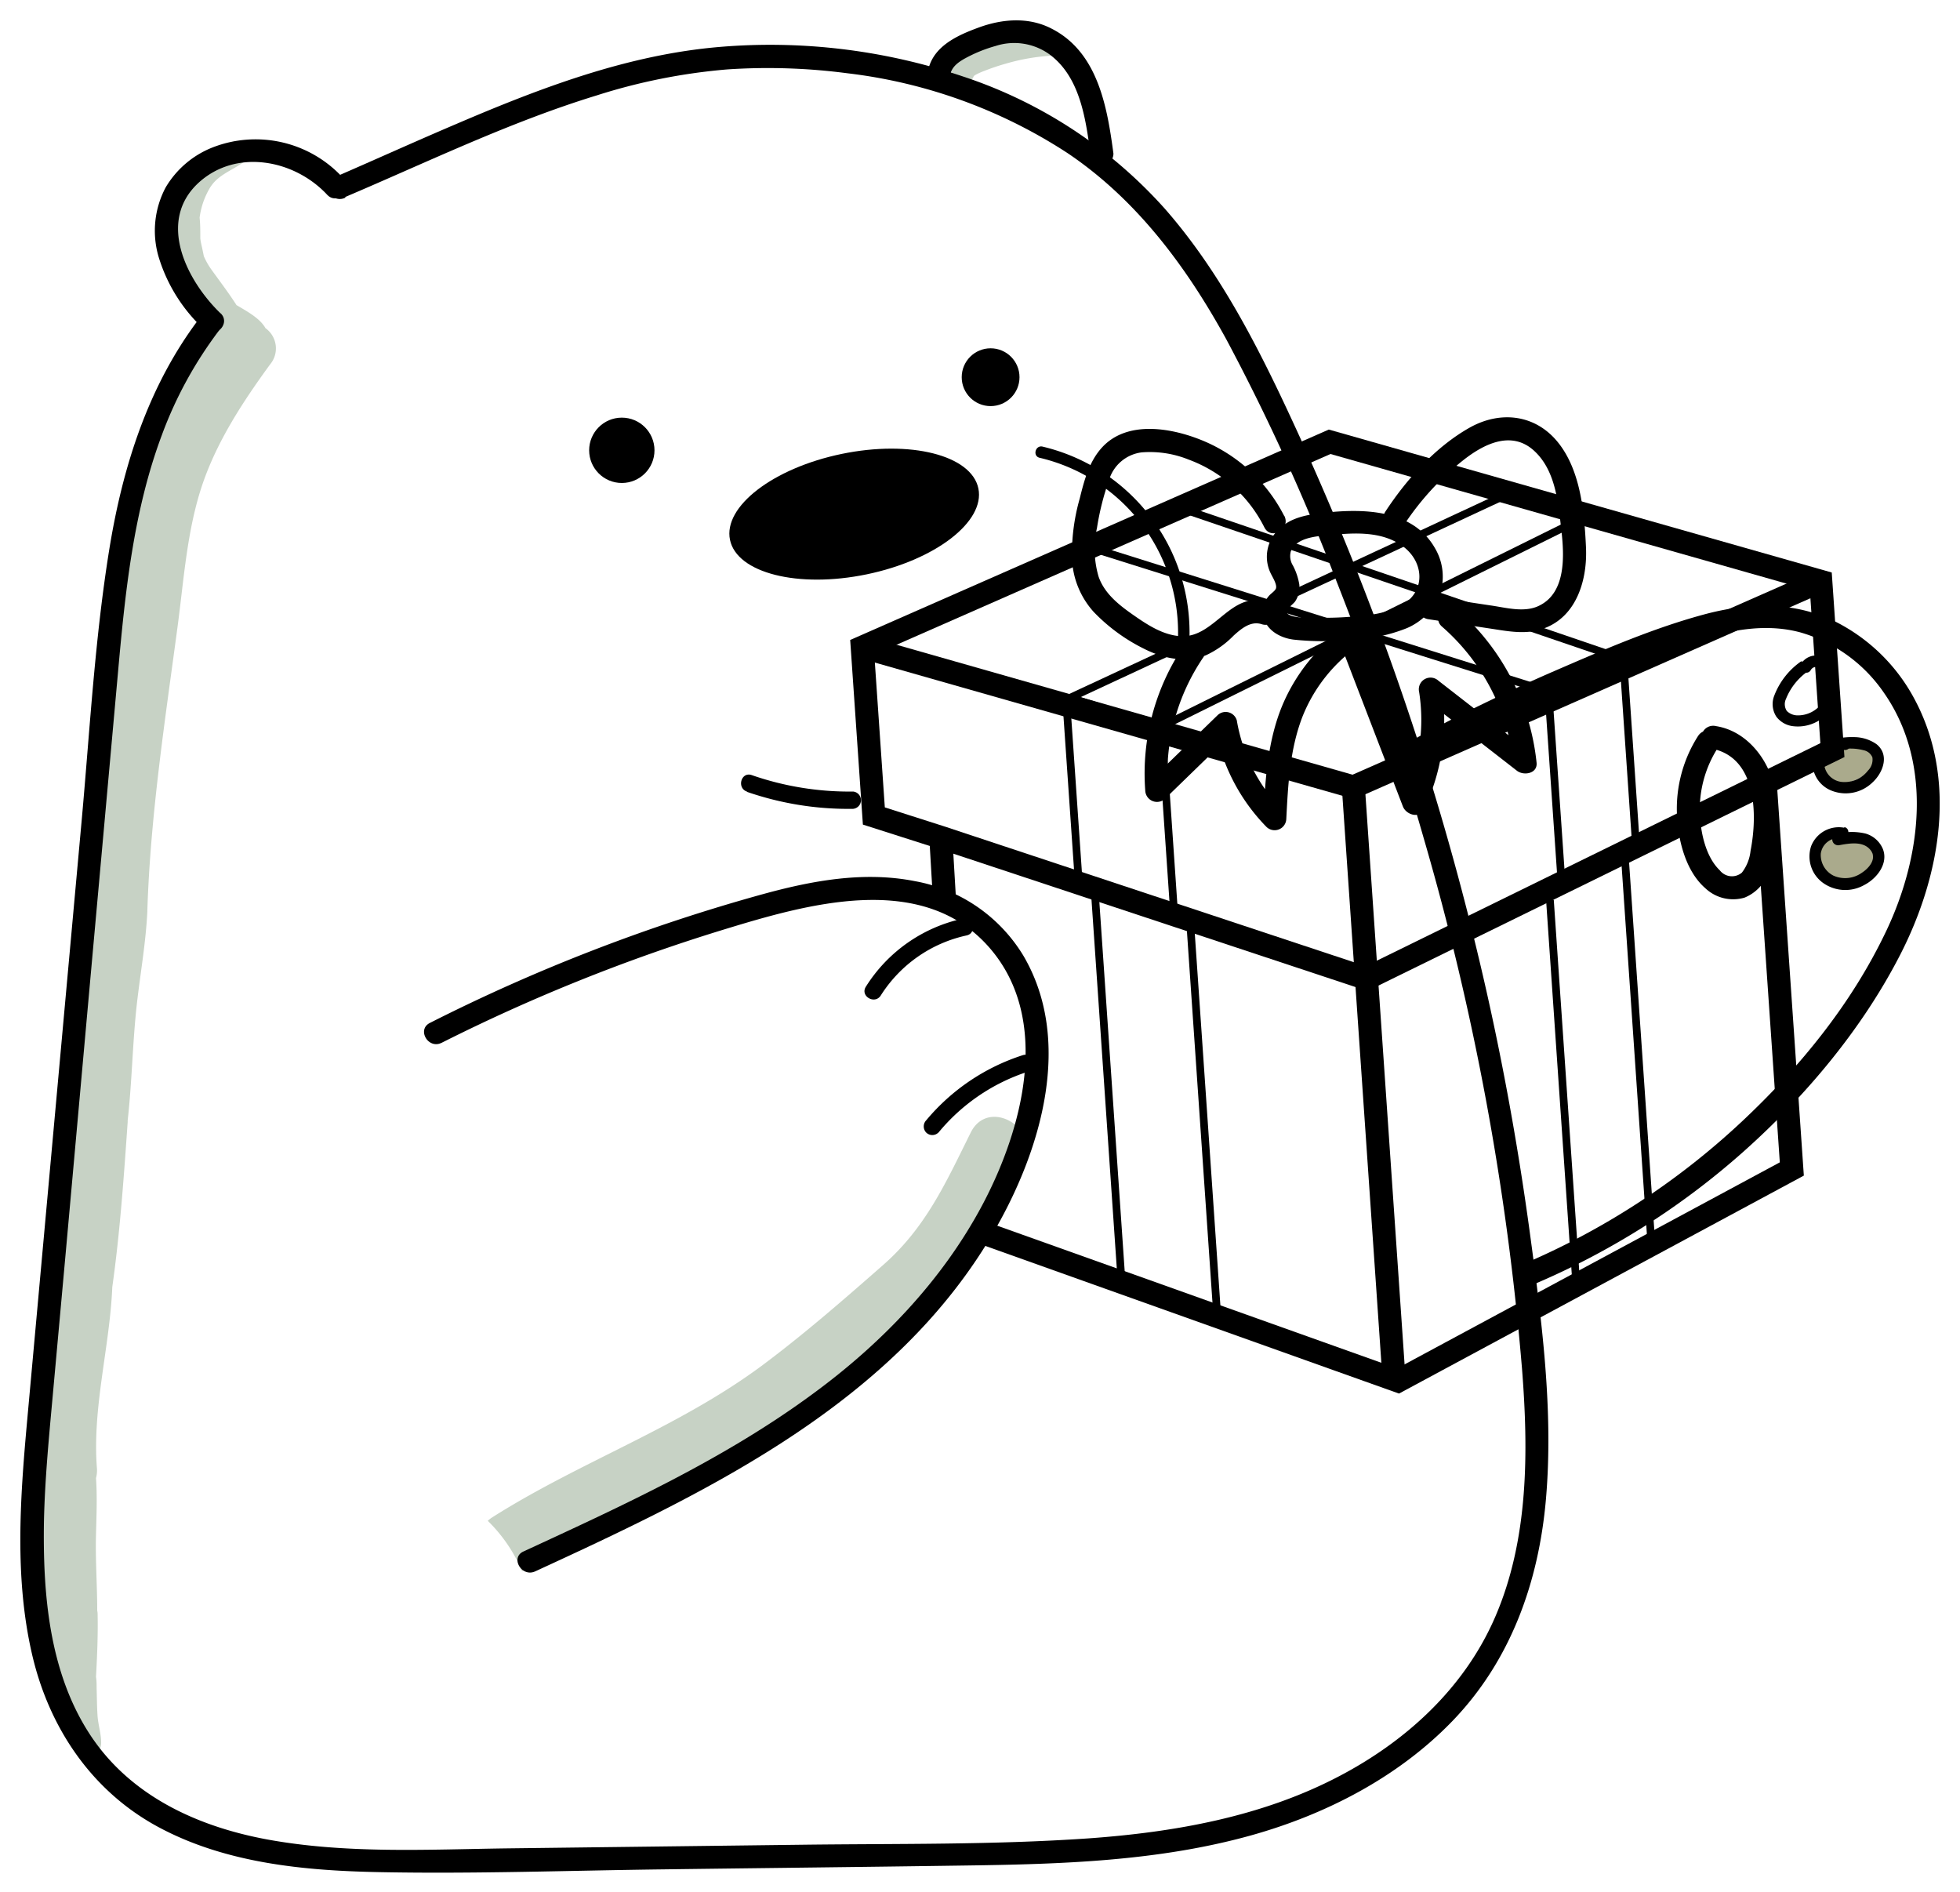 <svg xmlns="http://www.w3.org/2000/svg" version="1.1" xmlns:xlink="http://www.w3.org/1999/xlink" width="255" height="246.17"><svg xmlns="http://www.w3.org/2000/svg" xmlns:xlink="http://www.w3.org/1999/xlink" viewBox="0 0 255 246.17"><defs><style>.cls-1{fill:#fff;}.cls-2{fill:#c7d2c5;}.cls-3{fill:#aaaa8c;}.cls-4{fill:url(#Безымянный_градиент_36);}.cls-5{fill:url(#Безымянный_градиент_46);}.cls-6{fill:url(#Безымянный_градиент_46-2);}.cls-7{fill:url(#Безымянный_градиент_46-3);}.cls-8{fill:url(#Безымянный_градиент_46-4);}.cls-9{fill:url(#Безымянный_градиент_46-5);}.cls-10,.cls-11{fill:none;stroke:#000;stroke-miterlimit:10;}.cls-10{stroke-width:3px;}.cls-12{fill:url(#Безымянный_градиент_54);}</style><linearGradient id="SvgjsLinearGradient1097" x1="805.04" y1="533.57" x2="931.07" y2="533.57" gradientUnits="userSpaceOnUse"><stop offset="0" stop-color="#ff8cb7"></stop><stop offset="1" stop-color="#ffa2bd"></stop></linearGradient><linearGradient id="SvgjsLinearGradient1096" x1="832.5" y1="506.93" x2="896.69" y2="506.93" gradientUnits="userSpaceOnUse"><stop offset="0" stop-color="#fccc21"></stop><stop offset="1" stop-color="#fcee21"></stop></linearGradient><linearGradient id="SvgjsLinearGradient1095" x1="872.64" y1="499.37" x2="903.42" y2="499.37" xlink:href="#Безымянный_градиент_46"></linearGradient><linearGradient id="SvgjsLinearGradient1094" x1="894.98" y1="515.88" x2="905.83" y2="515.88" xlink:href="#Безымянный_градиент_46"></linearGradient><linearGradient id="SvgjsLinearGradient1093" x1="895.39" y1="554.15" x2="908.01" y2="554.15" xlink:href="#Безымянный_градиент_46"></linearGradient><linearGradient id="SvgjsLinearGradient1092" x1="835.56" y1="558.51" x2="851.62" y2="558.51" xlink:href="#Безымянный_градиент_46"></linearGradient><linearGradient id="SvgjsLinearGradient1091" x1="834.96" y1="494.96" x2="897.95" y2="494.96" gradientUnits="userSpaceOnUse"><stop offset="0" stop-color="#dc0000"></stop><stop offset="1" stop-color="red"></stop></linearGradient></defs><title>sticker</title><g id="SvgjsG1090" data-name="Слой 17"><g id="SvgjsG1089" data-name="Слой 16"><path class="cls-1" d="M885.72,583.51a11.46,11.46,0,0,0-4.37-1.64c-13.1-2.07-26.13-2-39.15-1.41a26,26,0,0,0-.49-2.84,13.7,13.7,0,0,0-1.81-4.28,21.69,21.69,0,0,0-3.45-4.13c3.43-8,4-17.26-.62-25-4.15-7-11.59-10.31-19.31-10.94l0-.08c1.49,0,3,.11,4.47.2,11.81.73,11.77-17.65,0-18.38-2.48-.16-5-.22-7.44-.25l.47-.73c.73-1.14,1.43-2.3,2.14-3.46,8.21-1.66,16.44-7,21.75-12.43a23.17,23.17,0,0,0,6.7-15.5c.28-.36.53-.73.78-1.11a35.44,35.44,0,0,0,3,4c7.23,8.44,19.32-3.65,12.42-12.09a19.41,19.41,0,0,0-5.62-14.25,6.65,6.65,0,0,0-.83-.77l-4.05-7a7,7,0,0,0-1.44-1.78q0-.37-.09-.75c-1-6.21-5.46-10-11-12.26a4.66,4.66,0,0,0-.49-.16l-.38-.29c-.22-.28-.46-.55-.67-.84a9.93,9.93,0,0,0-1.67-1.8,10.57,10.57,0,0,0,1.49-4,10.23,10.23,0,0,0-.68-5.54,9.23,9.23,0,0,0-4.29-4.87,15.72,15.72,0,0,0-2.92-1,11.5,11.5,0,0,0-9.58.85,11.75,11.75,0,0,0-4.86,5.11,32.9,32.9,0,0,0-10.2-2.37,8.84,8.84,0,0,0-5.64-.6c-1.11.23-2.21.41-3.31.58-.47,0-.93.05-1.4.09a8.48,8.48,0,0,0-3.94-.69,57.06,57.06,0,0,0-10.81,1.49c-.21,0-.4.11-.59.17a7.75,7.75,0,0,0-4.78,1.56,16.13,16.13,0,0,0-3.31.23q-6.9,1.23-13.73,2.76a11.28,11.28,0,0,0-7.3,5.72,39.15,39.15,0,0,0-3.52,1.95,15.15,15.15,0,0,0-3.75.93,16.88,16.88,0,0,0-5.2,3.34,10.65,10.65,0,0,0-10.08-6.1c-14.45,0-15.1,21.44-1.91,23.34-4,6.17-5.43,14.13-7.11,21.39a77.18,77.18,0,0,0-5.51,30,23.29,23.29,0,0,0-1.13,2.54c-5.8,15.64-5.45,33.52-6.62,50s-2.67,32.85-2.8,49.31c-.06,8.25-.37,17.37,1.43,25.5a7.24,7.24,0,0,0-.74,2.19c-1.42,8.16,4.86,12.4,11.43,15.82a35.14,35.14,0,0,0,8,2.9,6.49,6.49,0,0,0,2.14,1,53.11,53.11,0,0,0,12.83,1.71,118.06,118.06,0,0,0,18.35,1.05c9.1-.32,18.18-1,27.24-1.92a95.06,95.06,0,0,0,30.3.21c4.13-.05,8.26-.19,12.39-.39,13.07-.63,26.77-1.14,39.08-6,10.68-4.24,20.42-11.53,25.29-22.21,5.51-12.07,4.76-26.26,5.31-39.24C894.38,585,889.77,582.73,885.72,583.51ZM773,570.43a14.65,14.65,0,0,0,3.16,1.92c-2.45,5.9-4.8,11.37-7.51,17.55-1.57,3.56-3.11,7.14-4.76,10.66l-.15.3-.32,0a20.29,20.29,0,0,0-4.31.82A81.52,81.52,0,0,0,756.94,589a98.49,98.49,0,0,1-2.52-14.37A88.55,88.55,0,0,0,773,570.43Z" transform="translate(-693.35 -415.17)"></path><path class="cls-1" d="M945.5,514.34a11.74,11.74,0,0,0-.41-2.16,14.6,14.6,0,0,0-2.5-4.83c-.06-.59-.07-.91,0-.69-1.31-4.51-5.22-8.75-10-9.56-6.3-1.07-13.5,1.67-15.07,8.56A14.21,14.21,0,0,0,919,515.3a21.57,21.57,0,0,0,.5,2.78c0,.14-.07.28-.11.41a8.27,8.27,0,0,0-5.24,6c-1.13,4.31-1,8.86-1.24,13.29,0,.45-.34,2.13-.17,2.05-.36.59-.87,1.16-1.19,1.76a11.65,11.65,0,0,0-1.21,7.59,10.91,10.91,0,0,0,11,9c5.32,0,9.44-3.19,12.44-7.29a7.08,7.08,0,0,0,.72-1.28c.4-.46.79-.93,1.15-1.4a27.78,27.78,0,0,0,3.4-6.56c1.15-2.79,1.9-6.4,3.8-8.8a12.18,12.18,0,0,0,2.19-4.22c0-.12.09-.23.12-.35a16.86,16.86,0,0,0,1.16-6.75A14.17,14.17,0,0,0,945.5,514.34Z" transform="translate(-693.35 -415.17)"></path><path class="cls-1" d="M942.6,506.66a1.21,1.21,0,0,1,0,.18A1.43,1.43,0,0,0,942.6,506.66Z" transform="translate(-693.35 -415.17)"></path></g><g id="SvgjsG1088" data-name="Слой 13"><path class="cls-1" d="M725.92,456.16c-.72-1.31-2.44-2.23-3.85-3-1.06-1.6-2.19-3.15-3.32-4.71a8.62,8.62,0,0,1-1-1.79l-.33-1.49q-.09-.42-.15-.87a.27.27,0,0,0,0-.12c0-.88,0-1.76-.08-2.64a10.2,10.2,0,0,1,1.31-3.88c1.06-1.75,2.75-2.27,4.35-3.38s.08-3.77-1.55-2.65c-1,.68-2.09,1.1-3,1.81a9.35,9.35,0,0,0-2.24,2.41,11.71,11.71,0,0,0-1.4,3.15,1.33,1.33,0,0,0-.89,1.76,8.74,8.74,0,0,1,.27,2.33,11.82,11.82,0,0,0,.45,3.6,1.48,1.48,0,0,0-.2,2.26,9.85,9.85,0,0,1,1.47,2c.11.29.21.58.33.86a12.23,12.23,0,0,0,3.79,4.53,4.49,4.49,0,0,0-.44.51,69.81,69.81,0,0,0-9,15.61c-2.43,6.2-3,12.78-3.88,19.33-1.87,13.92-4.13,27.86-4.56,41.92v.05c-.2,4-.93,8.13-1.39,12.11-.48,4.14-.6,8.3-.93,12.45a4.71,4.71,0,0,0-.16,1c-.47,7.09-.84,14.28-1.78,21.33a4.18,4.18,0,0,0-.36,1.67c-.11,8.17-2.58,16.37-2.12,24.58a4.72,4.72,0,0,0,0,1.36c.44,3.25-.08,6.61-.11,9.88s.31,6.48.18,9.73a3.56,3.56,0,0,0,1.5,3.19,3,3,0,0,0-.14,1.67,32.77,32.77,0,0,0,1.15,3.73,8.54,8.54,0,0,0,1.42,3.21,1.34,1.34,0,0,0,1,.5,12.81,12.81,0,0,0,.25,2,15.53,15.53,0,0,1,.5,2c.14,1.94,3.11,2,3.06,0,0-1.22-.4-2.39-.48-3.61s-.09-2.44-.13-3.67c0-.49,0-1-.07-1.47.15-2.8.27-5.59.21-8.4a1.51,1.51,0,0,0-.06-.38c0-3.37-.25-6.74-.16-10.11.07-2.55.17-5,0-7.53a3.91,3.91,0,0,0,.11-1.31c-.63-8,1.71-16.06,2-24.07,1-7.25,1.54-14.59,2-21.9,0-.08,0-.14.05-.21.57-5.17.63-10.37,1.22-15.53.47-4.08,1.19-8.21,1.39-12.3,0,0,0-.08,0-.12.4-12.64,2.33-25.16,4-37.68.84-6.26,1.24-12.76,3.26-18.78s5.4-11.09,9-16.05A3.31,3.31,0,0,0,725.92,456.16Z" transform="translate(-693.35 -415.17)"></path><path class="cls-1" d="M829.79,416.92a31.52,31.52,0,0,0-6.94,1.26,32.6,32.6,0,0,0-3.34,1.24,4.05,4.05,0,0,0-2.38,2.26,1.52,1.52,0,0,0,2.88,1l.09-.08a3.13,3.13,0,0,1,.34-.21c.32-.17.67-.3,1-.44.92-.36,1.86-.68,2.81-1a28.12,28.12,0,0,1,5.53-1,1.56,1.56,0,0,0,1.53-1.53A1.54,1.54,0,0,0,829.79,416.92Z" transform="translate(-693.35 -415.17)"></path></g><g id="SvgjsG1087" data-name="Слой 15"><path class="cls-1" d="M939.35,512.39a1.08,1.08,0,0,0-.43-.39,1.52,1.52,0,0,0-.78-.21,7.39,7.39,0,0,0-1.63-.05,1.59,1.59,0,0,0-1.08.44,2,2,0,0,1-2.1.81,2.45,2.45,0,0,0,.32,2.88,2.54,2.54,0,0,0,2.75.57,6.53,6.53,0,0,0,1.7-.77,3.61,3.61,0,0,0,1.52-1.94A1.47,1.47,0,0,0,939.35,512.39Z" transform="translate(-693.35 -415.17)"></path><path class="cls-1" d="M939.17,525.41a2.41,2.41,0,0,0-2.13-1.12,3,3,0,0,0-1,.29v0a1.56,1.56,0,0,0-.91-.7,1.72,1.72,0,0,0-1.18.15,2.68,2.68,0,0,0-1.19,1.21,3.16,3.16,0,0,0-.27,2,3.38,3.38,0,0,0,2.34,2.43,4.06,4.06,0,0,0,2,0,4,4,0,0,0,1.45-.63,3.07,3.07,0,0,0,1.24-1.68A2.48,2.48,0,0,0,939.17,525.41Z" transform="translate(-693.35 -415.17)"></path></g><g id="SvgjsG1086" data-name="Слой 2"><path class="cls-1" d="M720,454.2c-4.48-4.32-8.53-12.21-2.92-17.34,5-4.58,12.74-3,17.08,1.6,1.36,1.44,3.52-.73,2.17-2.17a15.72,15.72,0,0,0-17.3-4.16,12.65,12.65,0,0,0-6.33,5.34,12.35,12.35,0,0,0-.93,9.29,21.73,21.73,0,0,0,6.06,9.6c1.42,1.37,3.59-.79,2.17-2.16Z" transform="translate(-693.35 -415.17)"></path><path class="cls-1" d="M736.51,438.73c11-4.69,21.89-10,33.39-13.48a77.74,77.74,0,0,1,17.33-3.46,80.33,80.33,0,0,1,16,.51,68.13,68.13,0,0,1,29.28,10.61c9.2,6.2,15.81,15.13,21.09,24.75a282.51,282.51,0,0,1,14.55,31.93q6.64,16.85,11.65,34.26a358.64,358.64,0,0,1,13.07,70.57c.86,11,.9,22.65-3.57,33-4.1,9.45-11.87,16.55-20.89,21.24-10.22,5.32-21.74,7.35-33.13,8.14-12.72.89-25.53.69-38.26.85l-38.91.49c-10.61.13-21.46.74-32-1.19-9.39-1.73-18.4-5.88-23.7-14.16s-6.18-18.58-6-28.21c.12-5.28.62-10.53,1.09-15.79l1.78-19.56,3.55-39.11q1.73-19,3.42-37.9c1-10.73,2.09-21.62,5.85-31.79a53.68,53.68,0,0,1,7.55-13.82c1.19-1.57-1.47-3.1-2.65-1.54-6.74,8.91-10.11,19.63-11.88,30.55-1.9,11.79-2.57,23.81-3.65,35.7q-3.64,40.14-7.28,80.27c-.93,10.18-1.66,20.67.66,30.74,2.24,9.74,7.9,18.22,16.81,23s19.32,5.78,29.25,6c12.64.25,25.32-.21,38-.37q20-.25,40.05-.51c12.7-.17,25.59-.57,37.9-4,9.9-2.76,19.49-7.69,26.7-15.13,7.79-8,11.51-18.5,12.47-29.53,1-11.75-.57-23.71-2.14-35.35q-2.49-18.4-6.78-36.5a376.1,376.1,0,0,0-24.15-70c-4.78-10.43-10-20.88-17.6-29.56a61.91,61.91,0,0,0-26.81-17.54,79.9,79.9,0,0,0-32.23-3.93c-12.21,1-23.8,5.42-35,10.18-5.48,2.33-10.9,4.79-16.38,7.12a1.53,1.53,0,0,0-.55,2.09,1.58,1.58,0,0,0,2.1.55Z" transform="translate(-693.35 -415.17)"></path><path class="cls-1" d="M816.91,422.53c.11-1.15,1.29-1.87,2.2-2.35a19.42,19.42,0,0,1,3.8-1.51,8,8,0,0,1,7,1c4.16,3,4.94,8.59,5.57,13.27a1.57,1.57,0,0,0,1.53,1.53,1.54,1.54,0,0,0,1.53-1.53c-.82-6.13-2.07-13.42-8.17-16.57-3.11-1.61-6.61-1.33-9.81-.14-3,1.13-6.4,2.7-6.74,6.32-.19,2,2.88,2,3.06,0Z" transform="translate(-693.35 -415.17)"></path><path class="cls-1" d="M879.19,513.87a240.83,240.83,0,0,1,33.34-15c5.46-2,11.43-3.84,17.23-2.3a20.16,20.16,0,0,1,11.14,8c6.54,9.35,5,21.77.38,31.58-4.56,9.65-11.59,18.28-19.36,25.55a99.42,99.42,0,0,1-29.19,18.94,1.55,1.55,0,0,0-.55,2.1,1.57,1.57,0,0,0,2.09.55,102.21,102.21,0,0,0,28-17.76c8.29-7.39,15.8-16.31,20.87-26.24,5.28-10.35,7.6-23.16,1.89-33.86a24.35,24.35,0,0,0-10.6-10.37c-5.4-2.61-11.28-2.49-17-1-6.9,1.83-13.62,4.74-20.15,7.57q-10,4.35-19.65,9.59c-1.73.94-.19,3.58,1.55,2.64Z" transform="translate(-693.35 -415.17)"></path><path class="cls-1" d="M916.26,510.32a17.9,17.9,0,0,0-2.82,10.29c.12,3.37,1.11,7.61,3.77,9.92a5.4,5.4,0,0,0,5.22,1.26,5.61,5.61,0,0,0,3.21-3.47,19.72,19.72,0,0,0,1-5.39,18.51,18.51,0,0,0-.33-6c-.91-3.73-3.75-7.27-7.7-7.9a1.57,1.57,0,0,0-1.88,1.07,1.55,1.55,0,0,0,1.07,1.89c6.26,1,6.33,8.81,5.39,13.61a5.73,5.73,0,0,1-1.15,2.9c-.87.88-2.13.45-2.93-.31-1.85-1.76-2.54-4.95-2.64-7.39a15.16,15.16,0,0,1,2.39-8.91c1.07-1.66-1.58-3.2-2.64-1.54Z" transform="translate(-693.35 -415.17)"></path><path class="cls-1" d="M930,500.4a9.84,9.84,0,0,0-3.58,4.56,3.06,3.06,0,0,0,.28,2.82A3.26,3.26,0,0,0,928.8,509a5.36,5.36,0,0,0,4.81-1.87,5.49,5.49,0,0,0,1-5.41,3.14,3.14,0,0,0-2.18-2.08,2.35,2.35,0,0,0-2.54,1.07c-.47.87.85,1.64,1.32.78a.83.83,0,0,1,1-.33,1.8,1.8,0,0,1,1,1.19,4,4,0,0,1-.67,3.69,4,4,0,0,1-3.22,1.49A1.94,1.94,0,0,1,928,507a1.6,1.6,0,0,1-.11-1.6,8.19,8.19,0,0,1,2.88-3.65.79.79,0,0,0,.28-1,.77.77,0,0,0-1-.28Z" transform="translate(-693.35 -415.17)"></path><path class="cls-1" d="M935.94,510.66a3.38,3.38,0,0,0-4.36,2.24,4,4,0,0,0,2.29,4.65,5.19,5.19,0,0,0,5.53-1.06c1.42-1.29,2.34-3.68.56-5.09a5.2,5.2,0,0,0-3.09-.94,8.41,8.41,0,0,0-3.57.64.78.78,0,0,0-.54.94.77.77,0,0,0,.94.53,6.89,6.89,0,0,1,4.54-.37,1.58,1.58,0,0,1,1.15.94,2.06,2.06,0,0,1-.58,1.75,3.91,3.91,0,0,1-3.49,1.51,2.59,2.59,0,0,1-2.34-2.53,1.87,1.87,0,0,1,2.56-1.74.77.77,0,0,0,.94-.53.78.78,0,0,0-.54-.94Z" transform="translate(-693.35 -415.17)"></path><path class="cls-1" d="M935.68,522.52a3.94,3.94,0,0,0-4.41,2.45,4.34,4.34,0,0,0,1.66,4.93,5.15,5.15,0,0,0,5.4.23c1.66-.85,3.25-2.85,2.47-4.8a3.58,3.58,0,0,0-2.32-2,8,8,0,0,0-3.84.06.77.77,0,0,0-.54.94.8.8,0,0,0,.95.54c1.31-.23,3.12-.56,4.09.62s-.21,2.47-1.15,3.08a3.82,3.82,0,0,1-3.72.38,3,3,0,0,1-1.7-2.94,2.4,2.4,0,0,1,2.7-2c1,.22,1.37-1.26.41-1.48Z" transform="translate(-693.35 -415.17)"></path><path class="cls-1" d="M828.76,473.37a23.85,23.85,0,0,1,16.14,33.35c-.41.89.91,1.67,1.33.78a25.39,25.39,0,0,0-17.06-35.61.77.77,0,0,0-.41,1.48Z" transform="translate(-693.35 -415.17)"></path><path class="cls-1" d="M789.92,517.77A41,41,0,0,0,804,520a1.15,1.15,0,0,0,0-2.29,39.27,39.27,0,0,1-13.46-2.17c-1.4-.48-2,1.74-.61,2.22Z" transform="translate(-693.35 -415.17)"></path><circle class="cls-1" cx="79.91" cy="57.22" r="4.34"></circle><circle class="cls-1" cx="128.91" cy="47.5" r="3.84"></circle><ellipse class="cls-1" cx="804.15" cy="480.81" rx="16.85" ry="8.17" transform="translate(-774.06 -242.36) rotate(-11.68)"></ellipse></g><g id="SvgjsG1085" data-name="Слой 12"><g id="SvgjsG1084" data-name="Слой 7"><path class="cls-1" d="M932.1,499.52c1.77-3.32-.08-7.8-3.32-9.4l-.41-.18a13.57,13.57,0,0,0-7.32-3.28c-1.56-.2-3.43.06-5-.28-2.22-.5-4.15-2-6.48-2.36a7.72,7.72,0,0,0-2.29,0,13.21,13.21,0,0,0-2.66-1.24c-5.52-1.83-12-5.09-18-4.49-.61-.38-1.22-.77-1.85-1.12a43.84,43.84,0,0,0-12.26-4.78c-6.47-1.37-10.72.66-14.52,4.1a2.22,2.22,0,0,0-2.27-.32c-16.1,8.11-32.27,15.89-49.43,21.52-2.18.72-2,3.29-.63,4.42a2.35,2.35,0,0,0,.41,1.65s.17.29.25.41.16.37.17.41a5.36,5.36,0,0,1,.17.57,1.23,1.23,0,0,1,.06.22c.22.9.32,1.85.45,2.76s.24,1.93.28,2.9a8.65,8.65,0,0,1,0,1.44c0,.09,0,.17,0,.21,0,.29-.09.59-.14.88a2.35,2.35,0,0,0,0,.65,2.82,2.82,0,0,0-.18.29,2.57,2.57,0,0,0-.12,2l.09.18a2.81,2.81,0,0,0,.08,1.41c0,.11,0,.21,0,.32a2.51,2.51,0,0,0,.87,1.75,2.46,2.46,0,0,0,1.85.62,7.46,7.46,0,0,1,1-.05l.27,0c1.34.62,2.67,1.24,4,1.83a2.71,2.71,0,0,0,1.83.15l.56.32c-1.58,2.5-1.72,5.46-1.66,8.38.16,6.7.9,13.38,1.48,20,.29,3.34.54,6.67.65,10,.06,1.58.08,3.17.07,4.76s-.24,3.48-.19,5.21a4.47,4.47,0,0,0,2.46,4.07c1.27.57,2.71.2,3.94.81,1.41.71,2.54,1.74,4.09,2.21a6.13,6.13,0,0,0,3.15.14l.17.08c9.24,3.35,18.52,6.62,27.73,10,2.17.8,4.32,1.64,6.44,2.57s4.13,2.21,6.28,3.08a7.6,7.6,0,0,0,7.13-.64c1.19-.68,2.36-1.39,3.53-2.11a9.77,9.77,0,0,0,3.43-2.23,2.37,2.37,0,0,0,.47-.66,29.74,29.74,0,0,0,9.39-4.67c.42-.3.82-.6,1.23-.91a8,8,0,0,0,2.27-.42,1.57,1.57,0,0,0,.86-.76,1.54,1.54,0,0,0,.07-1.19l0-.09c.94-.75,1.87-1.51,2.81-2.24l0,0a1.57,1.57,0,0,0,2.12.41c1.42-.75,2.76-1.65,4.13-2.47q.49-.3,1-.57l.48-.26.38-.18a12.77,12.77,0,0,1,2.27-.81,1.43,1.43,0,0,0,.92-.92l4.68-1.63a21.8,21.8,0,0,0,4.91-2,6.1,6.1,0,0,0,1.67-1.69,2.87,2.87,0,0,0,1.6-.85,2.49,2.49,0,0,0,.58-1.17,8.08,8.08,0,0,0,0-2.55,8.7,8.7,0,0,0-.4-1.54,9.25,9.25,0,0,0-.7-1.41.43.43,0,0,0-.09-.1,5.74,5.74,0,0,0,0-1.85,8.55,8.55,0,0,0-.27-1.11l-.06-.13a43.43,43.43,0,0,0-.66-12.73,11.58,11.58,0,0,1,.18-1.18c.05-.25.1-.49.17-.74s.37-1.13,0-.2a3.87,3.87,0,0,0,.17-2.78,3.8,3.8,0,0,0-1.28-1.71c0-4.71-.15-9.41-.37-14.11a3.25,3.25,0,0,0-.39-1.34l0-.25a6,6,0,0,0-.15-1.2,1.44,1.44,0,0,0-.15-.36.49.49,0,0,1,0-.12c0-.12.05-.24.09-.37s.17-.52,0-.07a1.69,1.69,0,0,0,.07-1.19s0,0,0,0a4.51,4.51,0,0,0,1.89-3.84L928,515c5.92-1.68,5.49-7.13,5.31-12.2A5.22,5.22,0,0,0,932.1,499.52Zm-117.43,1.6a2.13,2.13,0,0,0-.8-.71c.82-.29,1.64-.57,2.45-.87A14.52,14.52,0,0,0,814.67,501.12Z" transform="translate(-693.35 -415.17)"></path></g><g id="SvgjsG1083" data-name="Слой 8"><path class="cls-1" d="M898,480.83l-.26-.3a1.53,1.53,0,0,0-.7-.34,10.94,10.94,0,0,0-1.26-.29,1.15,1.15,0,0,0-.61,0,1.29,1.29,0,0,0-.56.22s0,.05-.06.07a2.32,2.32,0,0,0-1.71-1.3c-3.59-.44-6.61,1.32-9.74,2.82l-9.52,4.54-4.29,2a1.73,1.73,0,0,0-.63-.66,5.25,5.25,0,0,0-2.08-.6,1.71,1.71,0,0,0-.6-.32l-2.55-.78a1.18,1.18,0,0,0-.31-.05c-1-.4-1.93-.86-2.87-1.2-2-.75-4-1.43-6.08-2.09-1.82-.58-4-1.61-5.87-1.65s-4.26,1.05-6.17,1.64a1.4,1.4,0,0,0-.93,1l-.16-.08a1.39,1.39,0,0,0-1.58.18,1.53,1.53,0,0,0-.48,2.86,4.42,4.42,0,0,0,1.79.47c.71.22,1.41.48,2.14.7,1.35.41,2.78.42,4.11.9,2.5.91,5,1.64,7.53,2.35,2,.57,4,1.63,6.06,1.95a29.32,29.32,0,0,1-5.16,2.73,2.51,2.51,0,0,0-1.42,1.2l-.68.36-.13.07c-.42.23-.86.42-1.28.62-.83.39-1.66.76-2.5,1.11s-1.6.64-2.41.94a1.41,1.41,0,0,0-2.08-.43,26.18,26.18,0,0,1-5.12,2.52c-1.83.78-3.61,1.65-5.36,2.6a1.53,1.53,0,0,0-.17,2.38,1.63,1.63,0,0,0-1.58,1.63c0,3.08.65,6.07.94,9.12.15,1.58.24,3.16.31,4.74,0,.79,0,1.58.07,2.37,0,.51.13,1.24.11,1.85a1.61,1.61,0,0,0,1.34,2.41,1.5,1.5,0,0,0,.86.53,13.54,13.54,0,0,1,3.76,1.79,8,8,0,0,0,1.63.66c.38.11,1.26.21,1.44.66.61,1.55,3.17,1.17,3-.62q-.52-5-.77-10a10.56,10.56,0,0,0-.12-2.86,1.78,1.78,0,0,0-.41-.85c-.06-.78-.09-1.57-.08-2.35,0-1.72.64-3.66-.74-5a8.33,8.33,0,0,0-4.35-2.19c-1.62-.26-3.08-.37-4.37-1.48,2.59.31,5.24-.12,7.8.38a6.59,6.59,0,0,0,3.86,0c1.27-.5,2.39-1.26,3.7-1.72a18,18,0,0,0,3.46-1.49,23.57,23.57,0,0,1,3.53-1.65c2.38-1,4.49-2.82,7.08-3.21a1.59,1.59,0,0,0,1.35-1.57c.84-.39,1.68-.79,2.5-1.21a19.49,19.49,0,0,0,2.54-1.61,1.78,1.78,0,0,0,.76,0c2.66-.74,5-2.32,7.7-2.92a1.46,1.46,0,0,0,1-1.3,1.19,1.19,0,0,0,.46-.1l8.62-4.21c1.39-.68,2.77-1.38,4.2-2a14.31,14.31,0,0,0,3.29-1.66,1.16,1.16,0,0,0,.43-.18,1.18,1.18,0,0,0,.4-.43,1.1,1.1,0,0,0,.23-.54l0-.41A1.57,1.57,0,0,0,898,480.83Z" transform="translate(-693.35 -415.17)"></path><path class="cls-1" d="M903.58,499.43h-.35c-.68-.25-1.35-.49-2-.72l-4.15-1.47a1.32,1.32,0,0,0-1-.57,14.36,14.36,0,0,1-2.63-.6,4.92,4.92,0,0,0-1.53-.56,1.63,1.63,0,0,0-.38,0l-.09,0q-2-.72-4.11-1.26a48.31,48.31,0,0,0-8.61-1.4,8.28,8.28,0,0,1-2.32,1.79c-.29-.07-.57-.14-.86-.24-1.65-.54-2.58,2.21-1,2.88a19.48,19.48,0,0,0,3.91,1.06,1.47,1.47,0,0,0,.54.54c3.9,2.22,8.76,2,12.72,4.08a11.7,11.7,0,0,0,5.94,1.37,8.3,8.3,0,0,0,3-.76,6.87,6.87,0,0,1,3.13-1C905.79,502.43,905.51,499.49,903.58,499.43Z" transform="translate(-693.35 -415.17)"></path><path class="cls-1" d="M906.71,506a.83.83,0,0,1-.08-.12c-.09-.16-.17-.32-.25-.49s0-.2,0-.31a7.19,7.19,0,0,0-.07-1.22,1.1,1.1,0,0,0-.13-.47,5.6,5.6,0,0,1,.21-.66,1.8,1.8,0,0,0-1.09-.2,1.49,1.49,0,0,0-.62-.09,1.68,1.68,0,0,0-.91.38,1.57,1.57,0,0,0-.4.32c-.06.09-.12.17-.18.27-.83.46-1.63,1-2.42,1.49-.43.26-.88.51-1.31.79a1.74,1.74,0,0,0-1.57-.33,1.58,1.58,0,0,0-.94,2l0,.26a1.47,1.47,0,0,0-.47,1.16,10,10,0,0,0,.75,3.52,1.49,1.49,0,0,0-.44,1.17,41.58,41.58,0,0,0,.45,4.46.92.92,0,0,0,.09.28c.28,3,.47,5.93.55,8.91a1.56,1.56,0,0,0,2.69.9,9.13,9.13,0,0,1,2.25-1.91c.94-.49,2.06-.31,3-.87l0,0a1.46,1.46,0,0,0,1.55-1.59c0-.23,0-.46-.05-.69a6.71,6.71,0,0,0-.08-2.56,1.47,1.47,0,0,0,.29-1c0-.49,0-1-.09-1.47-.27-3.79-.38-7.59-.37-11.39A4.08,4.08,0,0,1,906.71,506Z" transform="translate(-693.35 -415.17)"></path><path class="cls-1" d="M907,528.71a1.55,1.55,0,0,0-1.6-1.84,14.82,14.82,0,0,0-5.74,2.06,2,2,0,0,0-1.67,1.39,1.56,1.56,0,0,0-.07.8,1.49,1.49,0,0,0-.94,1.5,6,6,0,0,0,.29,1.22c0,.07,0,.13,0,.2.83,15.56,1.5,31.14,2.69,46.68a1.56,1.56,0,0,0,2.69.9l2.89-3.06a1.52,1.52,0,0,0,1.05,0,7.78,7.78,0,0,0,1.48-.72,8.44,8.44,0,0,0,1.28-1,1.12,1.12,0,0,0,.28-.51,1.22,1.22,0,0,0,.09-.6,1.65,1.65,0,0,0-.34-.86,1.52,1.52,0,0,0,.17-1.2c-.06-.24-.1-.49-.15-.73a1.33,1.33,0,0,0,.36-.67,7.37,7.37,0,0,0-.41-3.94c-.12-.36-.27-.72-.42-1.08-.08-.75-.14-1.49-.17-2.25-.07-2.11.3-4.34,0-6.44a8.46,8.46,0,0,0-.72-2.18l-.06-.2a1.43,1.43,0,0,0,.08-.58l0-.3a1.15,1.15,0,0,0-.15-.54,115.85,115.85,0,0,0-.27-14.06,1.4,1.4,0,0,0-1-1.29c0-.92,0-1.85,0-2.78A57.86,57.86,0,0,1,907,528.71Z" transform="translate(-693.35 -415.17)"></path><path class="cls-1" d="M851.65,579.42a1.73,1.73,0,0,0-.3-.73,1.79,1.79,0,0,0,0-.23,42,42,0,0,0-.28-5.93,1.5,1.5,0,0,0-.39-.91q0-7.3-.76-14.57a7.78,7.78,0,0,0,0-3.81,4.7,4.7,0,0,0-.53-1.08c0-.09,0-.19,0-.28a61.65,61.65,0,0,1-.25-6.93,30.62,30.62,0,0,0-.28-7.22c-.36-2.14-1.88-2.94-3.89-3.35a8.78,8.78,0,0,1-2.73-.75c-.79-.46-1.32-.93-2.28-.7a1.59,1.59,0,0,0-.51-1,1.61,1.61,0,0,0-1.11-.37,1.57,1.57,0,0,0-1,.53h0a1.56,1.56,0,0,0-1.42,1.63,7.57,7.57,0,0,0,1.12,3.57,1.57,1.57,0,0,0-.27.82,4.3,4.3,0,0,0,.5,2.18l.06.5a6.64,6.64,0,0,0-.15,2.4,32.87,32.87,0,0,0,.61,3.66,17.57,17.57,0,0,0,.37,6.13c-.06.5-.07,1-.09,1.51a20.92,20.92,0,0,0,.32,4.18,1.34,1.34,0,0,0-.31,1c.65,5.63.87,11.29,1.07,17,0,1.18-.2,2.46-.05,3.61a3.81,3.81,0,0,0,1.92,2.59,13.48,13.48,0,0,0,3.38,1.56,13.52,13.52,0,0,1,3.44,1.26,1.26,1.26,0,0,0,1.54-.16,5,5,0,0,0,.4.4,1.55,1.55,0,0,0,2.54-1.26C852.15,582.92,851.94,581.16,851.65,579.42Z" transform="translate(-693.35 -415.17)"></path></g><g id="SvgjsG1082" data-name="Слой 5"><path class="cls-1" d="M932.56,489.8l-54.51-15.5a1,1,0,0,0-.9-.69,17.46,17.46,0,0,1-5.3-1.6l-5.55-2.2a.8.8,0,0,0-.72.08.65.65,0,0,0-.24,0,17.42,17.42,0,0,0-3.36,1.64,1,1,0,0,0-.36,1.37,1.1,1.1,0,0,0,.8.48l-57.21,25.15L806.75,521l8.89,2.84,56.57,18.76,61.89-30.35Z" transform="translate(-693.35 -415.17)"></path><polyline class="cls-1" points="122.33 109.27 125.33 160.25 183.04 180.85 235.35 152.69 231.83 101.37"></polyline><polyline class="cls-1" points="182.56 181.39 178.82 126.89 177.07 101.42"></polyline><polyline class="cls-1" points="113.42 83.78 177.1 101.93 237.71 75.24"></polyline><g id="SvgjsG1081" data-name="Слой 6"><polygon class="cls-1" points="139.46 90.09 197.75 62.96 207.81 66.09 151.64 93.9 139.46 90.09"></polygon><polygon class="cls-1" points="142.23 70.14 203.56 89.44 213.13 85.02 153.81 64.78 142.23 70.14"></polygon><line class="cls-1" x1="138.95" y1="90.32" x2="140.64" y2="114.93"></line><line class="cls-1" x1="151.61" y1="94.16" x2="153.3" y2="118.77"></line><line class="cls-1" x1="142.81" y1="116.67" x2="146.24" y2="166.65"></line><line class="cls-1" x1="155.38" y1="119.29" x2="159.02" y2="172.26"></line><line class="cls-1" x1="206.65" y1="166.94" x2="203.22" y2="116.96"></line><line class="cls-1" x1="216.71" y1="162.77" x2="213.07" y2="109.79"></line><line class="cls-1" x1="203.1" y1="90.49" x2="204.79" y2="115.1"></line><line class="cls-1" x1="213.01" y1="85.71" x2="214.7" y2="110.32"></line></g></g><g id="SvgjsG1080" data-name="Слой 9"><path class="cls-1" d="M898.81,482.58a46.13,46.13,0,0,0-1.71-7.88c-.68-2.12-1.77-4-4.19-4.23-5.25-.52-9.4,3.34-12.7,6.87a56.65,56.65,0,0,0-5.3,6.37l-.08,0c-1.75-.41-3.51-.85-5.28-1.15-3.26-.57-5.61.84-7.79,3.15l-.45.53a10.76,10.76,0,0,0-1.13-2.06,1.25,1.25,0,0,0-.18-1.38,32.6,32.6,0,0,0-4.33-4.38c-.61-.85-1.09-1.76-1.67-2.66a4.5,4.5,0,0,0-4.7-2.09,9.18,9.18,0,0,0-3.58-1.47,10,10,0,0,0-5.88.58c-1.71.92-2.37,2.65-2.93,4.4a38.42,38.42,0,0,0-1.45,6.33c-.3,2.06-.42,3.81.87,5.56l.07.09a1.52,1.52,0,0,0,.45,1.47c1.23,1.26,2.43,2.54,3.59,3.86a1.62,1.62,0,0,0,1.37.57c.15.16.3.31.44.48a5.19,5.19,0,0,0,2.8,1.88,9.3,9.3,0,0,0,3.64-.12A10.24,10.24,0,0,0,852,496c.75,0,1.49,0,2.23,0a18.43,18.43,0,0,0-2.13,2.35,1.4,1.4,0,0,0-.85-.21,1.55,1.55,0,0,0-1.43,1.64c.21,1.07-.46,1.89-1.08,2.72a19.1,19.1,0,0,0-1.93,3,17.06,17.06,0,0,0-1.73,7.25c0,1.49,1.81,1.68,2.68.9,1.15-1,2.27-2.11,3.48-3.09.28-.22.58-.46.9-.69a2.81,2.81,0,0,0,1.26-.56l.3-.24a3.16,3.16,0,0,1,.87-.13l.26,0c.11.24.2.52.29.76.28.75.55,1.5.8,2.27.5,1.52.92,3.06,1.28,4.63.4,1.73,3,1.05,3-.62-.28-6.66,3.82-12.34,7.56-17.47A1.64,1.64,0,0,0,866.4,496v-.13a12.1,12.1,0,0,0,3.85-.13,13.67,13.67,0,0,0,8.15-3.41l.12-.14a5,5,0,0,0,.16.91c0,.14.1.27.15.41a2.92,2.92,0,0,0-2.35,1.57,3,3,0,0,0-3.06,1.64l0,.06a1.42,1.42,0,0,0-1.27-.58,1.54,1.54,0,0,0-1.42,1.63c.56,2.87,1.14,5.86,3,8.22a12.09,12.09,0,0,1,2.34,3.39c.54,1.55.94,3.15,1.41,4.72a1.54,1.54,0,0,0,3-.61l-.53-5.22-.25-2.44c0-.46-.09-.92-.14-1.39a2.7,2.7,0,0,0-.06-.36l.22-.13,0,0h.06a4.63,4.63,0,0,1,.91,0,4.73,4.73,0,0,1,1.73.42,9.05,9.05,0,0,1,2.66,2c1.71,1.73,3.15,3.62,5.24,4.92,1.14.71,2.61-.7,2.13-1.88a34.33,34.33,0,0,0-3.91-7.1l-.18-.24a1.57,1.57,0,0,0,0-.77,10,10,0,0,0-3.29-4.39,10,10,0,0,1-3.12-4c4.34,1.74,9.07,3.28,13.71,1.78,2-.66,3.87-2,4-4.32A42.46,42.46,0,0,0,898.81,482.58ZM880.41,489l-.29.15a4.07,4.07,0,0,0-1.52-3.78,5.13,5.13,0,0,0-.73-.52c.28-.38.57-.76.87-1.13a3.83,3.83,0,0,0,1.29,2.81,1.51,1.51,0,0,0,.65.31A19.91,19.91,0,0,1,880.41,489Z" transform="translate(-693.35 -415.17)"></path></g><g id="SvgjsG1079" data-name="Слой 10"><path class="cls-1" d="M866.8,480.64c-2.25.26-4.65.59-6.32,2.29a5,5,0,0,0-1,5.77c.19.44.9,1.5.7,2-.12.33-.63.64-.87.91a3.13,3.13,0,0,0-.83,1.79c-.23,2.41,1.93,3.83,4.06,4.1a37.27,37.27,0,0,0,7.76.05A21.84,21.84,0,0,0,877.6,496a8.19,8.19,0,0,0,4.32-4.36,7.4,7.4,0,0,0-.64-6.3c-3-5.16-9.56-5.24-14.74-4.65a1.58,1.58,0,0,0-1.53,1.53,1.53,1.53,0,0,0,1.53,1.53c3.51-.4,7.68-.82,10.67,1.51,2.58,2,2.81,5.65-.05,7.5a12.08,12.08,0,0,1-5.06,1.53,43.7,43.7,0,0,1-6.16.34c-.61,0-4.47.22-4.4-.93,0-.19,1-.95,1.16-1.24a3.41,3.41,0,0,0,.55-2.26,8.58,8.58,0,0,0-.84-2.5,2.37,2.37,0,0,1-.29-1.9c.72-1.73,3.08-1.95,4.68-2.14a1.57,1.57,0,0,0,1.53-1.53,1.54,1.54,0,0,0-1.53-1.53Z" transform="translate(-693.35 -415.17)"></path><path class="cls-1" d="M933.23,490.11a1,1,0,0,0-.21-.56.91.91,0,0,0-.69-1c-2.6-.72-5.07-1.82-7.62-2.73s-5.19-1.65-7.83-2.33c-5.28-1.38-10.59-2.69-15.89-4a1.15,1.15,0,0,0-.18,0,17.33,17.33,0,0,0-3.14-8c-3-3.77-7.61-4.31-11.73-2a27.32,27.32,0,0,0-5.55,4.22l-.06,0q-6.75-2.05-13.6-3.71c-1.25-.3-1.78,1.63-.53,1.93q6.36,1.53,12.62,3.43a44.62,44.62,0,0,0-4.14,5.3c-1.1,1.64,1.55,3.18,2.64,1.55a37.06,37.06,0,0,1,7.63-8.32c2.84-2.26,6.61-4.15,9.67-1.19,2.76,2.68,3.08,6.93,3.48,10.53.37,3.26.62,8.12-2.9,9.88-2,1-4.47.29-6.51,0l-7.46-1.12c-1.93-.29-2.76,2.66-.81,2.95l8.17,1.23c2.34.35,4.84.88,7.13.06,4.42-1.59,5.84-6.54,5.63-10.8-.05-1.21-.13-2.47-.27-3.75,5.09,1.28,10.19,2.54,15.27,3.87,2.56.66,5.11,1.37,7.6,2.25s4.81,1.89,7.28,2.63c0,1.3,0,2.6,0,3.89a1,1,0,1,0,2,0C933.28,492.83,933.27,491.47,933.23,490.11Z" transform="translate(-693.35 -415.17)"></path><path class="cls-1" d="M861.27,481.1a21.38,21.38,0,0,0-10.51-9.87c-4.14-1.79-10.32-3-13.75.83-1.68,1.88-2.32,4.36-2.91,6.74a26.47,26.47,0,0,0-1,8.05,11.24,11.24,0,0,0,2.87,7,24.12,24.12,0,0,0,6.55,4.83c2.56,1.32,5.61,2,8.38.94a12.71,12.71,0,0,0,3.68-2.61c1-.92,2.26-2,3.72-1.51,1.88.61,2.69-2.35.82-3-5-1.61-7,4.82-11.6,4.54-2.33-.14-4.39-1.5-6.25-2.79s-3.84-2.82-4.63-5.09a13,13,0,0,1-.21-6.48,34.51,34.51,0,0,1,1.59-6.33,5.19,5.19,0,0,1,4.32-3.7,13.8,13.8,0,0,1,6.22.94,18.4,18.4,0,0,1,10.11,9c.89,1.76,3.53.21,2.64-1.55Z" transform="translate(-693.35 -415.17)"></path><path class="cls-1" d="M847.91,498.36a30.22,30.22,0,0,0-5.09,19.23,1.55,1.55,0,0,0,2.62,1.08l9.14-8.92-2.56-.67a25.3,25.3,0,0,0,6.86,13.34,1.55,1.55,0,0,0,2.62-1.08c.23-4.56.48-9.21,2.13-13.52a20.84,20.84,0,0,1,7.22-9.29c1.58-1.14.06-3.8-1.55-2.64A24.32,24.32,0,0,0,861,506.24c-2,4.77-2.29,10-2.56,15.1l2.62-1.09a22.49,22.49,0,0,1-6.08-12,1.54,1.54,0,0,0-2.56-.68l-9.14,8.92,2.61,1.09a27.57,27.57,0,0,1,4.68-17.69c1.11-1.63-1.55-3.17-2.65-1.54Z" transform="translate(-693.35 -415.17)"></path><path class="cls-1" d="M868.87,498.45,877,519.7c.42,1.09,2.18,1.67,2.8.36a27.63,27.63,0,0,0,2.31-16.39l-2.56,1.49L892.16,515c.9.7,2.77.4,2.61-1.09a31.34,31.34,0,0,0-10.4-20.22c-1.48-1.3-3.65.86-2.17,2.16a28.28,28.28,0,0,1,9.51,18.06l2.61-1.08L881.73,503a1.55,1.55,0,0,0-2.56,1.49,24,24,0,0,1-2,14l2.8.36-8.15-21.24c-.7-1.82-3.66-1-3,.81Z" transform="translate(-693.35 -415.17)"></path><path class="cls-1" d="M928.77,569.42l-.07-1.3v0a.75.75,0,0,0,0-.26h0l-.05-1-.2.68a.65.65,0,0,0-.21,0,.44.44,0,0,0-.39.21v0l-39.54,21.38,1,1.76,39.54-21.38Z" transform="translate(-693.35 -415.17)"></path></g></g><g id="SvgjsG1078" data-name="Слой 11"><path class="cls-1" d="M826.8,543.48a14.31,14.31,0,0,0-7.17-8.39,9.51,9.51,0,0,0-2.19-3.59l-.22.16a1.92,1.92,0,0,1-1.33.17,23.09,23.09,0,0,1-3.84-1,19.72,19.72,0,0,0-2-.55l-.41-.09c-.09,0-.68-.15-.21,0a4.3,4.3,0,0,0-1-.06,1.67,1.67,0,0,1-1.35-.7c-.27.11-.54.22-.81.35l-2.74,1.37c-8.2,0-16.17.94-23.85,4.56-9.51,4.47-19.3,8.14-29.1,12-4.26,1.66-7.31,5.27-6.58,10.09a9.89,9.89,0,0,0,1.37,3.66c0,.11,0,.22-.07.32a29.3,29.3,0,0,0-10.47,12.51c-2.68,6.5,5.16,13.33,11.31,11.31l1.45-.47a44.45,44.45,0,0,0-1,4.55c0,.13-.1.26-.14.39a14.67,14.67,0,0,0-.47,5c0,.27.06,1.22.15,2.07a33.22,33.22,0,0,0,.65,5.6,7.76,7.76,0,0,0,2.66,4.47c-4.86,7.72,2.76,18.51,11.92,13.34C773,614,785.18,608,796.13,600.61A53.68,53.68,0,0,0,809.34,588c1.68-2.25,3.19-4.63,4.72-7a2.48,2.48,0,0,0,2.51-.31,8.33,8.33,0,0,0,3.64-5.43l.45-.77a4.18,4.18,0,0,0,1.17-.29c3.15-1.29,2.68-5.26,3.55-8,1.31-4.12,3.31-7.84,3.27-12.29A35.12,35.12,0,0,0,826.8,543.48Zm-14.34,6.59a2.92,2.92,0,0,0,.71-.47q0,.79.06,1.59C813,550.81,812.73,550.43,812.46,550.07Z" transform="translate(-693.35 -415.17)"></path></g><g id="SvgjsG1077" data-name="Слой 14"><path class="cls-1" d="M819.62,563c-3.32,6.69-6,12.61-11.64,17.6-5.2,4.56-10.43,9.12-16,13.26-11.23,8.36-24.23,12.82-36,20.25a5,5,0,0,0-.6.46,20.47,20.47,0,0,1,4.55,6.69l.17-.09c6.63-4.21,13.58-7,20.55-10.56A112.68,112.68,0,0,0,798.62,599c5.66-4.37,11.11-9,16.45-13.79,5.63-5,8.29-11.44,11.61-18.11C829,562.44,822,558.29,819.62,563Z" transform="translate(-693.35 -415.17)"></path></g><g id="SvgjsG1076" data-name="Слой 4"><path class="cls-1" d="M749.3,551.1a238.78,238.78,0,0,1,37.43-15c11-3.38,26.39-7.89,35.34,2.35,8.39,9.57,4.41,24.23-.93,34.25s-13.4,18.35-22.47,25c-11.81,8.69-25.21,14.86-38.47,21-1.79.83-.24,3.47,1.54,2.65,23.17-10.66,48.13-22.54,61.27-45.67,6-10.58,10.19-24.89,3.57-36.15a21.17,21.17,0,0,0-14.38-9.87c-6.79-1.34-13.67-.07-20.25,1.73a239,239,0,0,0-44.2,17.1c-1.76.88-.21,3.53,1.55,2.64Z" transform="translate(-693.35 -415.17)"></path><path class="cls-1" d="M815.33,563A25.71,25.71,0,0,1,827.14,555c1.4-.45.8-2.67-.61-2.21a27.69,27.69,0,0,0-12.82,8.65,1.17,1.17,0,0,0,0,1.62,1.15,1.15,0,0,0,1.62,0Z" transform="translate(-693.35 -415.17)"></path><path class="cls-1" d="M807.66,544.8a18,18,0,0,1,11.4-8c1.45-.31.84-2.52-.61-2.21a20.3,20.3,0,0,0-12.77,9c-.79,1.26,1.2,2.42,2,1.16Z" transform="translate(-693.35 -415.17)"></path></g><g id="SvgjsG1075" data-name="Слой 31"><ellipse class="cls-1" cx="884.87" cy="474.08" rx="9.59" ry="4" transform="translate(-809.41 135.69) rotate(-32.57)"></ellipse></g></g><g id="SvgjsG1074" data-name="Слой 17 (копия)"><g id="SvgjsG1073" data-name="Слой 16 (копия)"><path class="cls-1" d="M884.38,582.57A11.29,11.29,0,0,0,880.1,581c-12.84-2-25.59-2-38.34-1.37a26.93,26.93,0,0,0-.48-2.78,13.54,13.54,0,0,0-1.78-4.2,20.72,20.72,0,0,0-3.38-4c3.36-7.82,3.91-16.9-.6-24.46-4.07-6.83-11.35-10.1-18.91-10.72l0-.08c1.45.05,2.91.11,4.37.2,11.57.72,11.53-17.29,0-18-2.43-.15-4.85-.22-7.28-.24l.46-.71c.72-1.12,1.41-2.26,2.1-3.4,8-1.63,16.09-6.85,21.29-12.17a22.71,22.71,0,0,0,6.57-15.18c.27-.35.52-.71.76-1.08a36.2,36.2,0,0,0,2.9,3.91c7.08,8.26,18.92-3.58,12.16-11.84a19,19,0,0,0-5.5-14,7.06,7.06,0,0,0-.81-.75l-4-6.89a7.31,7.31,0,0,0-1.41-1.74,5.82,5.82,0,0,0-.09-.73c-.95-5.74-4.86-9.35-9.86-11.62a13.37,13.37,0,0,0-2-11.5c0-6.23-4-12.44-12.07-12.44-7.24,0-11.22,5.07-11.94,10.64a33.55,33.55,0,0,0-8.41-1.73,8.69,8.69,0,0,0-5.52-.58c-1.09.22-2.17.4-3.25.56l-1.37.09a8.4,8.4,0,0,0-3.85-.67,55.66,55.66,0,0,0-10.59,1.46l-.58.17a7.6,7.6,0,0,0-4.68,1.52,16.17,16.17,0,0,0-3.24.23q-6.75,1.2-13.44,2.71a11,11,0,0,0-7.16,5.6,35.21,35.21,0,0,0-3.44,1.91,14.51,14.51,0,0,0-3.67.91,16.32,16.32,0,0,0-4.88,3.08,14.23,14.23,0,0,0-13.42-10.13,13.64,13.64,0,0,0-2.8.3A14,14,0,0,0,724.44,459c.45,0,.89,0,1.32-.07-3.54,5.93-4.91,13.36-6.48,20.16a75.52,75.52,0,0,0-5.39,29.39,21.45,21.45,0,0,0-1.11,2.48c-5.68,15.31-5.33,32.83-6.49,48.94s-2.61,32.16-2.73,48.28c-.07,8.08-.37,17,1.39,25a7.18,7.18,0,0,0-.72,2.14c-1.39,8,4.76,12.14,11.19,15.48a33.92,33.92,0,0,0,7.88,2.84,6.3,6.3,0,0,0,2.09,1A52,52,0,0,0,738,656.27a114.29,114.29,0,0,0,18,1c8.91-.31,17.81-1,26.68-1.88a93.45,93.45,0,0,0,29.67.21q6.08-.09,12.13-.39c12.8-.61,26.22-1.12,38.27-5.9,10.46-4.16,20-11.29,24.77-21.75,5.39-11.82,4.66-25.72,5.2-38.43C892.86,584,888.34,581.8,884.38,582.57Zm-114.67,6.26c-1.53,3.48-3.05,7-4.66,10.44,0,.1-.1.19-.14.29l-.31,0a20,20,0,0,0-4.23.8,80.6,80.6,0,0,0-2.1-12.47,94.22,94.22,0,0,1-2.47-14.07A86.88,86.88,0,0,0,774,569.76a14.54,14.54,0,0,0,3.09,1.89C774.67,577.43,772.37,582.78,769.71,588.83Z" transform="translate(-693.35 -415.17)"></path><path class="cls-1" d="M942.92,514.84a11.91,11.91,0,0,0-.41-2.11,14.24,14.24,0,0,0-2.45-4.74c-.06-.58-.07-.89,0-.67-1.29-4.42-5.12-8.57-9.75-9.36-6.16-1-13.22,1.63-14.76,8.38a13.93,13.93,0,0,0,1.38,9.44,22.44,22.44,0,0,0,.49,2.72c0,.14-.07.27-.1.4a8.08,8.08,0,0,0-5.13,5.88c-1.11,4.23-1,8.68-1.22,13,0,.44-.33,2.08-.17,2-.34.59-.85,1.15-1.16,1.73a11.36,11.36,0,0,0-1.18,7.43,10.68,10.68,0,0,0,10.78,8.84c5.21,0,9.25-3.13,12.19-7.15a6.15,6.15,0,0,0,.7-1.25c.4-.44.78-.91,1.13-1.37a27.17,27.17,0,0,0,3.33-6.42c1.13-2.73,1.86-6.27,3.72-8.62a11.82,11.82,0,0,0,2.14-4.13c0-.12.09-.23.12-.35a16.12,16.12,0,0,0,1.13-6.6A13.9,13.9,0,0,0,942.92,514.84Z" transform="translate(-693.35 -415.17)"></path><path class="cls-1" d="M940.08,507.32a.84.84,0,0,0,0,.17C940.11,507.41,940.09,507.36,940.08,507.32Z" transform="translate(-693.35 -415.17)"></path></g><g id="SvgjsG1072" data-name="Слой 13 (копия)"><path class="cls-2" d="M727.89,457.86c-.71-1.28-2.39-2.18-3.77-3-1-1.56-2.15-3.07-3.25-4.6a9.37,9.37,0,0,1-1-1.76c-.1-.49-.2-1-.31-1.46a7.94,7.94,0,0,1-.15-.85.53.53,0,0,0,0-.12c0-.86,0-1.73-.09-2.59a10.15,10.15,0,0,1,1.29-3.79c1-1.71,2.7-2.23,4.26-3.31s.08-3.7-1.51-2.59c-1,.66-2,1.07-3,1.76a9.11,9.11,0,0,0-2.19,2.36,11.29,11.29,0,0,0-1.38,3.09,1.31,1.31,0,0,0-.87,1.72,8.36,8.36,0,0,1,.26,2.28,12.34,12.34,0,0,0,.44,3.53,1.44,1.44,0,0,0-.19,2.21,10.13,10.13,0,0,1,1.44,2c.1.28.2.57.32.84A12.18,12.18,0,0,0,722,458a4.26,4.26,0,0,0-.42.5,68.36,68.36,0,0,0-8.79,15.29c-2.38,6.07-3,12.51-3.8,18.92-1.83,13.64-4.05,27.29-4.47,41.06,0,0,0,0,0,.05-.21,3.91-.92,8-1.37,11.85-.46,4.06-.59,8.13-.9,12.2a4.51,4.51,0,0,0-.17.93c-.46,6.94-.82,14-1.74,20.89a4.11,4.11,0,0,0-.35,1.63c-.1,8-2.53,16-2.07,24.06a4,4,0,0,0,0,1.34c.43,3.19-.09,6.48-.11,9.68s.3,6.34.18,9.52a3.47,3.47,0,0,0,1.46,3.13,3.12,3.12,0,0,0-.14,1.64,34.15,34.15,0,0,0,1.13,3.65,8.11,8.11,0,0,0,1.4,3.14,1.24,1.24,0,0,0,.94.49,12.44,12.44,0,0,0,.24,1.92,13.5,13.5,0,0,1,.49,2c.15,1.9,3,2,3,0,0-1.2-.39-2.35-.47-3.53s-.08-2.4-.12-3.6c0-.48,0-1-.08-1.44.15-2.75.27-5.48.21-8.23a1.44,1.44,0,0,0-.05-.37c0-3.3-.25-6.6-.16-9.9.06-2.5.17-4.92,0-7.37a3.81,3.81,0,0,0,.12-1.29c-.62-7.86,1.67-15.72,2-23.57,1-7.1,1.5-14.29,2-21.45a1.42,1.42,0,0,0,0-.2c.57-5.06.63-10.16,1.2-15.21.46-4,1.17-8,1.36-12,0,0,0-.08,0-.12.4-12.38,2.29-24.64,3.93-36.9.82-6.13,1.22-12.49,3.19-18.39,1.93-5.74,5.29-10.86,8.83-15.72A3.24,3.24,0,0,0,727.89,457.86Z" transform="translate(-693.35 -415.17)"></path><path class="cls-2" d="M829.61,419.43a31.44,31.44,0,0,0-6.8,1.24,32.14,32.14,0,0,0-3.27,1.22,3.92,3.92,0,0,0-2.33,2.2,1.49,1.49,0,0,0,2.82,1,.7.7,0,0,0,.09-.09,3.54,3.54,0,0,1,.33-.19,9.4,9.4,0,0,1,1-.43,28,28,0,0,1,2.76-.93,26.91,26.91,0,0,1,5.42-1,1.54,1.54,0,0,0,1.5-1.5A1.52,1.52,0,0,0,829.61,419.43Z" transform="translate(-693.35 -415.17)"></path></g><g id="SvgjsG1071" data-name="Слой 15 (копия)"><path class="cls-3" d="M936.89,512.93a1.21,1.21,0,0,0-.42-.39,1.57,1.57,0,0,0-.76-.2,7.77,7.77,0,0,0-1.6-.05,1.52,1.52,0,0,0-1.06.44l-.15.18a1.52,1.52,0,0,0-1.9.61,2.39,2.39,0,0,0,.31,2.81,2.5,2.5,0,0,0,2.7.57,6.74,6.74,0,0,0,1.66-.76,3.6,3.6,0,0,0,1.49-1.9A1.46,1.46,0,0,0,936.89,512.93Z" transform="translate(-693.35 -415.17)"></path><path class="cls-3" d="M936.72,525.67a2.38,2.38,0,0,0-2.09-1.09,2.89,2.89,0,0,0-1,.28h0a1.5,1.5,0,0,0-.89-.69,1.67,1.67,0,0,0-1.16.15,2.65,2.65,0,0,0-1.16,1.18,3.11,3.11,0,0,0-.27,2,3.29,3.29,0,0,0,2.29,2.37,3.79,3.79,0,0,0,1.95,0,3.67,3.67,0,0,0,1.42-.61,3,3,0,0,0,1.22-1.65A2.48,2.48,0,0,0,936.72,525.67Z" transform="translate(-693.35 -415.17)"></path></g><g id="SvgjsG1070" data-name="Слой 2 (копия)"><path d="M722.05,455.94c-4.38-4.23-8.35-11.95-2.86-17,4.91-4.48,12.48-3,16.73,1.57,1.33,1.41,3.44-.72,2.12-2.13a15.4,15.4,0,0,0-16.93-4.07,12.33,12.33,0,0,0-6.2,5.23,12,12,0,0,0-.91,9.09,21.15,21.15,0,0,0,5.93,9.41c1.39,1.34,3.51-.78,2.12-2.12Z" transform="translate(-693.35 -415.17)"></path><path d="M738.26,440.8c10.82-4.6,21.44-9.76,32.7-13.21a76.79,76.79,0,0,1,17-3.39,79.28,79.28,0,0,1,15.63.5,66.7,66.7,0,0,1,28.67,10.4c9,6.06,15.48,14.81,20.65,24.24a276.8,276.8,0,0,1,14.25,31.26q6.51,16.48,11.4,33.55a350.57,350.57,0,0,1,12.81,69.11c.84,10.76.87,22.18-3.5,32.27-4,9.25-11.62,16.2-20.46,20.79-10,5.21-21.29,7.2-32.44,8-12.45.86-25,.67-37.47.83l-38.1.47c-10.39.14-21,.73-31.29-1.16-9.19-1.7-18-5.76-23.2-13.87s-6-18.19-5.84-27.62c.12-5.17.6-10.32,1.07-15.46l1.74-19.15L705.33,540q1.68-18.56,3.35-37.12c.94-10.5,2-21.16,5.73-31.12a52.5,52.5,0,0,1,7.39-13.53c1.16-1.54-1.44-3-2.6-1.52-6.59,8.73-9.9,19.23-11.63,29.92-1.87,11.55-2.52,23.32-3.57,35l-7.14,78.59c-.9,10-1.62,20.25.65,30.11,2.19,9.54,7.74,17.84,16.47,22.53s18.91,5.66,28.63,5.85c12.38.25,24.8-.21,37.18-.36,13.07-.17,26.15-.31,39.22-.5,12.43-.17,25.06-.56,37.11-3.92,9.7-2.71,19.09-7.54,26.15-14.83,7.63-7.88,11.27-18.12,12.21-28.91,1-11.51-.55-23.23-2.09-34.62-1.63-12-3.84-24-6.64-35.74a368.83,368.83,0,0,0-23.65-68.59c-4.69-10.21-9.77-20.45-17.23-28.95a60.77,60.77,0,0,0-26.26-17.18,78.4,78.4,0,0,0-31.56-3.84c-12,1-23.31,5.31-34.27,10-5.36,2.28-10.67,4.69-16,7a1.53,1.53,0,0,0-.54,2.06,1.56,1.56,0,0,0,2.06.54Z" transform="translate(-693.35 -415.17)"></path><path d="M817,424.93c.11-1.13,1.26-1.83,2.16-2.3a18.62,18.62,0,0,1,3.72-1.48,7.86,7.86,0,0,1,6.88,1c4.08,2.9,4.84,8.41,5.45,13a1.56,1.56,0,0,0,1.5,1.5,1.5,1.5,0,0,0,1.5-1.5c-.8-6-2-13.15-8-16.23-3-1.58-6.47-1.31-9.61-.14-3,1.1-6.26,2.65-6.6,6.19-.18,1.92,2.82,1.91,3,0Z" transform="translate(-693.35 -415.17)"></path><path d="M878,514.38a234.32,234.32,0,0,1,32.65-14.7c5.34-1.93,11.19-3.76,16.87-2.26a19.79,19.79,0,0,1,10.91,7.84c6.41,9.15,4.91,21.32.37,30.92s-11.35,17.9-18.95,25a97.55,97.55,0,0,1-28.59,18.55,1.51,1.51,0,0,0-.54,2.06,1.53,1.53,0,0,0,2,.53A99.58,99.58,0,0,0,920.16,565c8.13-7.24,15.48-16,20.44-25.69,5.18-10.13,7.45-22.68,1.85-33.16A23.78,23.78,0,0,0,932.07,496c-5.29-2.56-11-2.45-16.63-1-6.76,1.78-13.34,4.64-19.74,7.41q-9.83,4.26-19.24,9.39c-1.69.92-.18,3.51,1.52,2.59Z" transform="translate(-693.35 -415.17)"></path><path d="M914.28,510.9A17.59,17.59,0,0,0,911.52,521c.11,3.3,1.09,7.45,3.69,9.71a5.26,5.26,0,0,0,5.11,1.23,5.49,5.49,0,0,0,3.15-3.39,19.36,19.36,0,0,0,1-5.28,18.05,18.05,0,0,0-.32-5.91c-.88-3.65-3.67-7.12-7.54-7.73a1.53,1.53,0,0,0-1.84,1.05,1.5,1.5,0,0,0,1.05,1.84c6.13,1,6.2,8.63,5.28,13.33a5.59,5.59,0,0,1-1.13,2.84,2,2,0,0,1-2.87-.3c-1.81-1.73-2.48-4.84-2.59-7.24a14.85,14.85,0,0,1,2.35-8.72c1-1.63-1.55-3.13-2.59-1.51Z" transform="translate(-693.35 -415.17)"></path><path d="M927.7,501.19a9.62,9.62,0,0,0-3.51,4.46,3,3,0,0,0,.28,2.77,3.19,3.19,0,0,0,2.09,1.21,5.24,5.24,0,0,0,4.72-1.84,5.4,5.4,0,0,0,1-5.29,3.05,3.05,0,0,0-2.14-2,2.29,2.29,0,0,0-2.48,1.05c-.46.85.83,1.61,1.29.76a.81.81,0,0,1,1-.32,1.77,1.77,0,0,1,1,1.17,3.91,3.91,0,0,1-.66,3.61,3.86,3.86,0,0,1-3.15,1.46,2,2,0,0,1-1.32-.57,1.6,1.6,0,0,1-.11-1.57,8,8,0,0,1,2.82-3.57.76.76,0,0,0,.27-1,.74.74,0,0,0-1-.27Z" transform="translate(-693.35 -415.17)"></path><path d="M933.56,511.23a3.32,3.32,0,0,0-4.28,2.2,3.9,3.9,0,0,0,2.25,4.55,5,5,0,0,0,5.41-1c1.39-1.26,2.29-3.6.55-5a5.13,5.13,0,0,0-3-.92,8.63,8.63,0,0,0-3.51.63.77.77,0,0,0-.52.92.76.76,0,0,0,.92.53,6.66,6.66,0,0,1,4.44-.37,1.56,1.56,0,0,1,1.13.92,2,2,0,0,1-.57,1.72,3.86,3.86,0,0,1-3.42,1.48,2.56,2.56,0,0,1-2.29-2.48,1.83,1.83,0,0,1,2.51-1.7.75.75,0,0,0,.4-1.45Z" transform="translate(-693.35 -415.17)"></path><path d="M933.3,522.85a3.86,3.86,0,0,0-4.32,2.4,4.24,4.24,0,0,0,1.63,4.83,5,5,0,0,0,5.28.22c1.63-.83,3.18-2.79,2.42-4.7a3.49,3.49,0,0,0-2.27-2,7.84,7.84,0,0,0-3.76.06.75.75,0,0,0-.52.92.77.77,0,0,0,.92.53c1.28-.23,3.05-.55,4,.61s-.21,2.42-1.12,3a3.74,3.74,0,0,1-3.65.37,3,3,0,0,1-1.67-2.88,2.35,2.35,0,0,1,2.65-2c.94.21,1.34-1.24.4-1.45Z" transform="translate(-693.35 -415.17)"></path><path d="M828.6,474.72a23.36,23.36,0,0,1,15.81,32.66c-.41.87.89,1.63,1.29.76A24.86,24.86,0,0,0,829,473.27c-.94-.23-1.34,1.22-.4,1.45Z" transform="translate(-693.35 -415.17)"></path><path d="M790.56,518.19a40.35,40.35,0,0,0,13.78,2.2,1.13,1.13,0,0,0,0-2.25A38.66,38.66,0,0,1,791.15,516c-1.37-.48-2,1.69-.59,2.16Z" transform="translate(-693.35 -415.17)"></path><circle cx="80.9" cy="58.58" r="4.25"></circle><circle cx="128.88" cy="49.07" r="3.76"></circle><ellipse cx="804.5" cy="482" rx="16.5" ry="8" transform="translate(-774.29 -242.27) rotate(-11.68)"></ellipse></g><g id="SvgjsG1069" data-name="Слой 12 (копия)"><g id="SvgjsG1068" data-name="Слой 7 (копия)"><path class="cls-4" d="M929.79,500.32c1.74-3.25-.08-7.63-3.25-9.2-.13-.07-.27-.12-.4-.18a13.35,13.35,0,0,0-7.17-3.21c-1.52-.19-3.35.06-4.85-.28-2.18-.48-4.07-1.92-6.35-2.3a7.39,7.39,0,0,0-2.24,0,12.22,12.22,0,0,0-2.61-1.22c-5.41-1.79-11.73-5-17.6-4.39-.6-.37-1.19-.75-1.81-1.1a42.73,42.73,0,0,0-12-4.68c-6.34-1.34-10.5.65-14.22,4a2.19,2.19,0,0,0-2.22-.31c-15.77,7.94-31.6,15.56-48.41,21.07-2.14.7-2,3.23-.62,4.33a2.35,2.35,0,0,0,.41,1.62l.24.4c.06.13.15.36.17.4s.12.37.17.56,0,.16.06.22c.21.88.3,1.81.43,2.7a27,27,0,0,1,.27,2.84,8.3,8.3,0,0,1,0,1.41c0,.08,0,.16,0,.2,0,.29-.08.58-.13.86a3.4,3.4,0,0,0,0,.64,1.61,1.61,0,0,0-.17.28,2.47,2.47,0,0,0-.12,1.94l.08.18a2.69,2.69,0,0,0,.09,1.38,1.71,1.71,0,0,0,0,.32,2.52,2.52,0,0,0,.85,1.71,2.48,2.48,0,0,0,1.82.61,5.74,5.74,0,0,1,.93-.06l.26,0c1.31.6,2.61,1.21,3.93,1.79a2.65,2.65,0,0,0,1.79.14,6,6,0,0,0,.55.31c-1.55,2.46-1.69,5.36-1.62,8.21.15,6.57.87,13.1,1.44,19.64.28,3.26.53,6.53.64,9.81,0,1.55.08,3.1.06,4.66s-.23,3.41-.18,5.1a4.39,4.39,0,0,0,2.41,4c1.25.56,2.66.19,3.86.8,1.38.69,2.49,1.69,4,2.15a5.9,5.9,0,0,0,3.09.14l.16.09c9.06,3.27,18.14,6.48,27.16,9.83,2.12.79,4.23,1.61,6.3,2.52s4.05,2.16,6.15,3a7.41,7.41,0,0,0,7-.62c1.16-.66,2.31-1.36,3.46-2.06a9.63,9.63,0,0,0,3.35-2.19,2.69,2.69,0,0,0,.47-.64,29.15,29.15,0,0,0,9.19-4.58c.41-.29.8-.59,1.2-.89a8,8,0,0,0,2.22-.41,1.53,1.53,0,0,0,.85-.75,1.51,1.51,0,0,0,.07-1.16l0-.09c.91-.74,1.83-1.48,2.75-2.19l0,0a1.55,1.55,0,0,0,2.08.4c1.39-.74,2.69-1.62,4-2.42.32-.19.64-.38,1-.56l.47-.25.37-.18a13.69,13.69,0,0,1,2.22-.8,1.33,1.33,0,0,0,.9-.9l4.59-1.6a20.64,20.64,0,0,0,4.8-1.91,5.89,5.89,0,0,0,1.64-1.66,1.84,1.84,0,0,0,.8-.26,1.81,1.81,0,0,0,.77-.57,2.46,2.46,0,0,0,.57-1.14,7.83,7.83,0,0,0,0-2.51,9.44,9.44,0,0,0-.39-1.5,9.87,9.87,0,0,0-.69-1.38.87.87,0,0,1-.08-.1,5.78,5.78,0,0,0,0-1.81,6.56,6.56,0,0,0-.27-1.08.5.5,0,0,0,0-.13,42.67,42.67,0,0,0-.65-12.47c0-.39.1-.77.17-1.15s.11-.49.18-.73.36-1.1,0-.2a3.84,3.84,0,0,0,.16-2.71A3.63,3.63,0,0,0,923,538.4c0-4.61-.14-9.22-.36-13.82a3,3,0,0,0-.38-1.31V523a6.46,6.46,0,0,0-.15-1.17,1.44,1.44,0,0,0-.15-.36.41.41,0,0,1,0-.11c0-.12.05-.24.09-.36s.16-.51,0-.08a1.6,1.6,0,0,0,.07-1.16v0a4.37,4.37,0,0,0,1.84-3.76l1.87-.5c5.79-1.64,5.38-7,5.2-11.94A5.11,5.11,0,0,0,929.79,500.32Zm-115,1.57a2.27,2.27,0,0,0-.78-.69c.79-.29,1.6-.56,2.39-.86A14.77,14.77,0,0,0,814.8,501.89Z" transform="translate(-693.35 -415.17)"></path></g><g id="SvgjsG1067" data-name="Слой 8 (копия)"><path class="cls-5" d="M896.43,482l-.26-.29a1.51,1.51,0,0,0-.68-.34c-.41-.1-.82-.22-1.23-.28a1.11,1.11,0,0,0-.6,0,1.14,1.14,0,0,0-.55.22s0,.05-.06.07a2.25,2.25,0,0,0-1.68-1.28c-3.51-.43-6.47,1.3-9.53,2.76l-9.33,4.45-4.2,2a1.65,1.65,0,0,0-.61-.65,5.22,5.22,0,0,0-2-.59,1.65,1.65,0,0,0-.59-.31l-2.5-.77a1.57,1.57,0,0,0-.3,0c-.95-.39-1.89-.83-2.8-1.17-2-.73-4-1.4-6-2-1.78-.57-3.87-1.58-5.75-1.62s-4.17,1-6,1.6a1.38,1.38,0,0,0-.91.95l-.16-.08a1.37,1.37,0,0,0-1.55.17,1.5,1.5,0,0,0-.46,2.81,4.34,4.34,0,0,0,1.74.46c.7.21,1.39.47,2.1.68,1.32.4,2.73.41,4,.88,2.45.89,4.86,1.61,7.37,2.31,2,.55,3.88,1.59,5.93,1.9a27.75,27.75,0,0,1-5,2.67,2.43,2.43,0,0,0-1.38,1.18l-.68.36c-.07,0-.67.36-.13.06-.4.22-.83.41-1.25.61-.8.38-1.62.74-2.45,1.08s-1.56.63-2.36.92a1.38,1.38,0,0,0-2-.42,26,26,0,0,1-5,2.48,56.38,56.38,0,0,0-5.25,2.54,1.5,1.5,0,0,0-.17,2.33,1.6,1.6,0,0,0-1.55,1.59c0,3,.64,5.95.92,8.94.15,1.54.24,3.09.3,4.63,0,.78.06,1.55.08,2.33,0,.49.13,1.21.1,1.81a1.57,1.57,0,0,0,1.32,2.36,1.47,1.47,0,0,0,.84.52,13.53,13.53,0,0,1,3.68,1.75,8.26,8.26,0,0,0,1.6.65c.37.11,1.23.2,1.41.64.59,1.52,3.1,1.15,2.91-.6-.35-3.24-.6-6.5-.76-9.76a10.53,10.53,0,0,0-.12-2.8,1.66,1.66,0,0,0-.4-.83,22.09,22.09,0,0,1-.07-2.3c0-1.69.62-3.59-.73-4.93a8.1,8.1,0,0,0-4.26-2.14c-1.59-.26-3-.36-4.28-1.45,2.54.31,5.13-.11,7.64.38a6.46,6.46,0,0,0,3.77,0c1.25-.49,2.35-1.23,3.63-1.68a17.55,17.55,0,0,0,3.39-1.47,23.08,23.08,0,0,1,3.46-1.6c2.33-.95,4.4-2.77,6.93-3.15a1.55,1.55,0,0,0,1.32-1.54c.82-.38,1.64-.77,2.45-1.19a18.57,18.57,0,0,0,2.48-1.57,1.73,1.73,0,0,0,.75,0c2.6-.72,4.9-2.27,7.54-2.86a1.41,1.41,0,0,0,1-1.27,1.23,1.23,0,0,0,.46-.1l8.43-4.13c1.36-.66,2.72-1.34,4.11-1.93a14.37,14.37,0,0,0,3.23-1.62,1,1,0,0,0,.41-.19,1.12,1.12,0,0,0,.4-.41,1.1,1.1,0,0,0,.23-.53l0-.4A1.5,1.5,0,0,0,896.43,482Z" transform="translate(-693.35 -415.17)"></path><path class="cls-6" d="M901.86,500.24l-.34,0-2-.7-4.06-1.44a1.31,1.31,0,0,0-1-.55,14.87,14.87,0,0,1-2.58-.59,4.59,4.59,0,0,0-1.49-.55,1.63,1.63,0,0,0-.38,0l-.08,0c-1.33-.47-2.67-.89-4-1.24a48.11,48.11,0,0,0-8.43-1.37,1.8,1.8,0,0,0-1.85,1.52,1.55,1.55,0,0,0-.42.23,7.18,7.18,0,0,1-.85-.23c-1.61-.53-2.52,2.16-1,2.82a19.27,19.27,0,0,0,3.82,1,1.58,1.58,0,0,0,.53.53c3.82,2.17,8.58,2,12.46,4a11.34,11.34,0,0,0,5.82,1.34,8.07,8.07,0,0,0,2.93-.74,6.77,6.77,0,0,1,3.06-1C904,503.17,903.76,500.29,901.86,500.24Z" transform="translate(-693.35 -415.17)"></path><path class="cls-7" d="M904.93,506.63a.83.83,0,0,1-.08-.12,3.58,3.58,0,0,1-.24-.48c0-.1,0-.2,0-.3a6.73,6.73,0,0,0-.06-1.19,1.16,1.16,0,0,0-.12-.46,3.75,3.75,0,0,1,.2-.65,1.67,1.67,0,0,0-1.07-.19,1.2,1.2,0,0,0-.61-.09,1.54,1.54,0,0,0-.89.37,1.3,1.3,0,0,0-.39.31,2.4,2.4,0,0,0-.18.26c-.81.45-1.59,1-2.37,1.46-.41.26-.86.51-1.28.78a1.65,1.65,0,0,0-1.54-.32,1.54,1.54,0,0,0-.92,1.91l.06.25a1.47,1.47,0,0,0-.47,1.15,10,10,0,0,0,.73,3.44,1.42,1.42,0,0,0-.42,1.15,40,40,0,0,0,.43,4.36,2.29,2.29,0,0,0,.09.28c.28,2.9.47,5.81.55,8.72a1.51,1.51,0,0,0,2.62.88,9.19,9.19,0,0,1,2.21-1.87c.92-.48,2-.3,2.92-.85l0,0a1.43,1.43,0,0,0,1.52-1.55c0-.23,0-.45,0-.68a6.87,6.87,0,0,0-.08-2.51,1.44,1.44,0,0,0,.29-.95c0-.49-.05-1-.1-1.44-.26-3.72-.37-7.44-.36-11.16A2.81,2.81,0,0,1,904.93,506.63Z" transform="translate(-693.35 -415.17)"></path><path class="cls-8" d="M905.21,528.91a1.52,1.52,0,0,0-1.58-1.8,14.33,14.33,0,0,0-5.62,2,2,2,0,0,0-1.63,1.35,1.64,1.64,0,0,0-.07.79,1.47,1.47,0,0,0-.92,1.46,5.84,5.84,0,0,0,.29,1.2.67.67,0,0,0,0,.2c.81,15.23,1.47,30.49,2.63,45.71a1.52,1.52,0,0,0,2.63.88c1-1,1.89-2,2.84-3a1.55,1.55,0,0,0,1,0,8.12,8.12,0,0,0,1.45-.71,7.67,7.67,0,0,0,1.25-1,1.17,1.17,0,0,0,.28-.51,1.15,1.15,0,0,0,.09-.58,1.62,1.62,0,0,0-.34-.85,1.51,1.51,0,0,0,.18-1.18c-.06-.23-.11-.47-.16-.71a1.39,1.39,0,0,0,.36-.65,7.32,7.32,0,0,0-.41-3.87c-.12-.34-.26-.69-.41-1-.07-.73-.13-1.46-.16-2.2-.07-2.07.29-4.25.05-6.31a8.28,8.28,0,0,0-.71-2.14l-.06-.2a1.32,1.32,0,0,0,.08-.56l0-.29a1.08,1.08,0,0,0-.15-.53,113.11,113.11,0,0,0-.26-13.77,1.37,1.37,0,0,0-1-1.26c0-.91,0-1.82,0-2.73A55.4,55.4,0,0,1,905.21,528.91Z" transform="translate(-693.35 -415.17)"></path><path class="cls-9" d="M851,578.56a1.78,1.78,0,0,0-.29-.7c0-.08,0-.16,0-.23a40.24,40.24,0,0,0-.28-5.81,1.43,1.43,0,0,0-.38-.89c0-4.77-.27-9.53-.74-14.27a7.7,7.7,0,0,0,0-3.73,4.57,4.57,0,0,0-.53-1.06v-.28a59,59,0,0,1-.24-6.78,30.42,30.42,0,0,0-.28-7.07c-.35-2.09-1.84-2.88-3.81-3.28a8.53,8.53,0,0,1-2.68-.73c-.77-.45-1.29-.91-2.23-.69a1.48,1.48,0,0,0-2.6-.8h0a1.53,1.53,0,0,0-1.39,1.6,7.45,7.45,0,0,0,1.09,3.49,1.62,1.62,0,0,0-.26.8,4.24,4.24,0,0,0,.49,2.14l.06.48a6.44,6.44,0,0,0-.15,2.36,31.46,31.46,0,0,0,.6,3.58,17.13,17.13,0,0,0,.37,6,12,12,0,0,0-.09,1.47,20.07,20.07,0,0,0,.31,4.1,1.28,1.28,0,0,0-.31,1c.64,5.51.86,11.05,1.05,16.59,0,1.15-.19,2.41,0,3.54a3.66,3.66,0,0,0,1.87,2.53,13.09,13.09,0,0,0,3.31,1.53,13.74,13.74,0,0,1,3.37,1.23,1.23,1.23,0,0,0,1.51-.15,4.93,4.93,0,0,0,.4.39,1.52,1.52,0,0,0,2.48-1.23C851.5,582,851.3,580.28,851,578.56Z" transform="translate(-693.35 -415.17)"></path></g><g id="SvgjsG1066" data-name="Слой 5 (копия)"><path class="cls-10" d="M805.53,499.37l60.81-26.73,63.9,18.16,1.51,21.95-60.61,29.72-55.4-18.37-8.7-2.78Z" transform="translate(-693.35 -415.17)"></path><polyline class="cls-10" points="122.44 109.56 125.37 159.48 181.89 179.65 233.12 152.07 229.66 101.82"></polyline><polyline class="cls-10" points="181.42 180.18 177.75 126.81 176.04 101.87"></polyline><polyline class="cls-10" points="113.71 84.6 176.08 102.37 235.42 76.24"></polyline><g id="SvgjsG1065" data-name="Слой 6 (копия)"><polygon class="cls-11" points="139.21 90.78 196.3 64.21 206.15 67.27 151.14 94.51 139.21 90.78"></polygon><polygon class="cls-11" points="141.92 71.24 201.99 90.14 211.35 85.81 153.26 65.99 141.92 71.24"></polygon><line class="cls-11" x1="138.71" y1="91" x2="140.37" y2="115.1"></line><line class="cls-11" x1="151.11" y1="94.76" x2="152.76" y2="118.86"></line><line class="cls-11" x1="142.49" y1="116.8" x2="145.85" y2="165.75"></line><line class="cls-11" x1="154.8" y1="119.36" x2="158.37" y2="171.24"></line><line class="cls-11" x1="205.01" y1="166.03" x2="201.65" y2="117.09"></line><line class="cls-11" x1="214.86" y1="161.95" x2="211.3" y2="110.07"></line><line class="cls-11" x1="201.53" y1="91.17" x2="203.19" y2="115.26"></line><line class="cls-11" x1="211.24" y1="86.49" x2="212.89" y2="110.59"></line></g></g><g id="SvgjsG1064" data-name="Слой 9 (копия)"><path class="cls-12" d="M897.2,483.74a46.31,46.31,0,0,0-1.68-7.73c-.67-2.07-1.74-3.9-4.1-4.14-5.14-.5-9.21,3.28-12.44,6.74a55.11,55.11,0,0,0-5.19,6.23l-.08,0c-1.71-.4-3.44-.83-5.17-1.13-3.19-.55-5.49.83-7.63,3.09l-.44.52a10.36,10.36,0,0,0-1.11-2,1.22,1.22,0,0,0-.17-1.35,30.64,30.64,0,0,0-4.24-4.28c-.6-.84-1.07-1.73-1.64-2.61a4.4,4.4,0,0,0-4.6-2.05,8.83,8.83,0,0,0-3.51-1.44,9.81,9.81,0,0,0-5.75.57c-1.68.9-2.32,2.59-2.87,4.31a37.66,37.66,0,0,0-1.43,6.2c-.28,2-.41,3.73.86,5.44l.06.09a1.52,1.52,0,0,0,.45,1.44c1.2,1.23,2.38,2.49,3.51,3.78a1.56,1.56,0,0,0,1.34.55c.15.16.3.31.44.47a5.05,5.05,0,0,0,2.73,1.85,9,9,0,0,0,3.57-.12,10.17,10.17,0,0,0,3.24-1.25c.73,0,1.47,0,2.19,0a17.6,17.6,0,0,0-2.09,2.29,1.4,1.4,0,0,0-.83-.19,1.5,1.5,0,0,0-1.4,1.59,3.41,3.41,0,0,1-1.06,2.67,19.53,19.53,0,0,0-1.89,3,16.81,16.81,0,0,0-1.7,7.1c0,1.46,1.78,1.65,2.63.88,1.13-1,2.23-2.07,3.41-3a10.92,10.92,0,0,1,.89-.68,2.76,2.76,0,0,0,1.22-.55,3.5,3.5,0,0,0,.3-.24,2.69,2.69,0,0,1,.85-.12l.25,0a7.54,7.54,0,0,1,.29.74q.42,1.09.78,2.22c.49,1.49.9,3,1.26,4.53.39,1.7,3,1,2.91-.6-.28-6.52,3.73-12.08,7.4-17.1a1.61,1.61,0,0,0-1.3-2.54.49.49,0,0,1,0-.12,11.88,11.88,0,0,0,3.77-.13,13.32,13.32,0,0,0,8-3.34l.13-.13a4,4,0,0,0,.15.88c0,.15.1.27.15.41a2.82,2.82,0,0,0-.69.14,3.06,3.06,0,0,0-1.61,1.4,3,3,0,0,0-3,1.6s0,0,0,.06a1.4,1.4,0,0,0-1.24-.57,1.52,1.52,0,0,0-1.4,1.6c.55,2.81,1.12,5.74,2.92,8a12.19,12.19,0,0,1,2.3,3.32c.52,1.52.92,3.09,1.37,4.62a1.51,1.51,0,0,0,2.92-.6l-.52-5.11-.25-2.38c0-.46-.09-.91-.14-1.37,0-.1,0-.23,0-.35l.21-.13,0,0h.06a4.43,4.43,0,0,1,.89,0,4.57,4.57,0,0,1,1.7.42,8.8,8.8,0,0,1,2.6,2c1.67,1.7,3.08,3.54,5.13,4.82a1.51,1.51,0,0,0,2.08-1.84,33.66,33.66,0,0,0-3.82-7l-.18-.23a1.49,1.49,0,0,0,0-.75,9.79,9.79,0,0,0-3.22-4.3,10,10,0,0,1-3.06-3.94c4.26,1.71,8.89,3.21,13.43,1.74,2-.64,3.79-2,3.91-4.22A41.58,41.58,0,0,0,897.2,483.74Zm-18,6.25-.28.14a4,4,0,0,0-1.48-3.7,4.56,4.56,0,0,0-.73-.51c.28-.38.57-.75.86-1.11a3.74,3.74,0,0,0,1.26,2.75,1.47,1.47,0,0,0,.64.31A15.56,15.56,0,0,1,879.17,490Z" transform="translate(-693.35 -415.17)"></path></g><g id="SvgjsG1063" data-name="Слой 10 (копия)"><path d="M865.85,481.84c-2.21.25-4.55.57-6.19,2.24a4.9,4.9,0,0,0-1,5.65c.19.43.88,1.47.69,2-.13.33-.62.63-.86.9a3.12,3.12,0,0,0-.81,1.75c-.23,2.36,1.89,3.75,4,4a36.43,36.43,0,0,0,7.6,0,21.25,21.25,0,0,0,7.14-1.51,8.07,8.07,0,0,0,4.23-4.27,7.3,7.3,0,0,0-.63-6.16c-2.91-5.05-9.36-5.13-14.44-4.56a1.55,1.55,0,0,0-1.5,1.5,1.51,1.51,0,0,0,1.5,1.5c3.44-.39,7.52-.8,10.45,1.48,2.53,2,2.76,5.54,0,7.34a11.75,11.75,0,0,1-5,1.5,42,42,0,0,1-6,.33c-.6,0-4.39.22-4.32-.91,0-.18.95-.93,1.14-1.21a3.35,3.35,0,0,0,.54-2.22,8.27,8.27,0,0,0-.82-2.44,2.32,2.32,0,0,1-.28-1.86c.7-1.7,3-1.91,4.58-2.09a1.56,1.56,0,0,0,1.5-1.5,1.5,1.5,0,0,0-1.5-1.5Z" transform="translate(-693.35 -415.17)"></path><path d="M876.15,483.25a36,36,0,0,1,7.48-8.14c2.77-2.21,6.47-4.07,9.46-1.16,2.7,2.61,3,6.78,3.41,10.31.36,3.19.6,7.95-2.84,9.67-1.92,1-4.38.28-6.38,0l-7.3-1.1c-1.89-.28-2.7,2.61-.8,2.89l8,1.21c2.28.34,4.73.86,7,0,4.33-1.55,5.71-6.4,5.51-10.57-.21-4.52-.69-9.93-3.6-13.59s-7.45-4.23-11.48-2c-4.48,2.51-8.22,6.7-11,10.92-1.08,1.61,1.52,3.11,2.59,1.51Z" transform="translate(-693.35 -415.17)"></path><path d="M860.43,482.29a20.86,20.86,0,0,0-10.29-9.67c-4.06-1.75-10.11-2.93-13.47.82-1.64,1.83-2.27,4.26-2.85,6.6a26.25,26.25,0,0,0-1,7.88,11,11,0,0,0,2.81,6.84,23.47,23.47,0,0,0,6.41,4.73c2.51,1.3,5.49,2,8.21.92a12.13,12.13,0,0,0,3.6-2.56c1-.9,2.22-1.94,3.65-1.48,1.84.6,2.63-2.29.79-2.89-4.85-1.58-6.85,4.72-11.35,4.45-2.28-.14-4.3-1.47-6.12-2.74s-3.76-2.76-4.54-5a12.76,12.76,0,0,1-.21-6.35,34.75,34.75,0,0,1,1.56-6.2,5.09,5.09,0,0,1,4.24-3.62,13.46,13.46,0,0,1,6.08.92,18,18,0,0,1,9.9,8.84c.88,1.73,3.47.21,2.59-1.51Z" transform="translate(-693.35 -415.17)"></path><path d="M847.35,499.19a29.65,29.65,0,0,0-5,18.83,1.53,1.53,0,0,0,2.57,1.06l9-8.74-2.51-.66a24.8,24.8,0,0,0,6.72,13.07,1.52,1.52,0,0,0,2.57-1.06c.23-4.47.46-9,2.08-13.23a20.46,20.46,0,0,1,7.07-9.1c1.55-1.12.06-3.72-1.51-2.59a23.72,23.72,0,0,0-8.14,10.13c-1.95,4.67-2.25,9.79-2.5,14.79l2.56-1.06a22,22,0,0,1-6-11.75,1.51,1.51,0,0,0-2.51-.66l-9,8.74,2.56,1.06a27,27,0,0,1,4.58-17.32c1.09-1.6-1.51-3.11-2.59-1.51Z" transform="translate(-693.35 -415.17)"></path><path d="M867.87,499.28l8,20.8c.42,1.08,2.14,1.64,2.75.36a27.09,27.09,0,0,0,2.26-16.06l-2.51,1.46,12.33,9.59c.88.69,2.72.39,2.56-1.06a30.75,30.75,0,0,0-10.19-19.81c-1.44-1.27-3.57.85-2.12,2.12a27.69,27.69,0,0,1,9.31,17.69l2.56-1.06-12.33-9.59a1.52,1.52,0,0,0-2.51,1.46,23.51,23.51,0,0,1-2,13.75l2.74.35-8-20.8c-.68-1.78-3.58-1-2.89.8Z" transform="translate(-693.35 -415.17)"></path></g></g><g id="SvgjsG1062" data-name="Слой 11 (копия)"><path class="cls-1" d="M826.67,543.38a14,14,0,0,0-7-8.22,9.4,9.4,0,0,0-2.15-3.52,1.37,1.37,0,0,1-.21.15A1.86,1.86,0,0,1,816,532a22.39,22.39,0,0,1-3.76-1c-.64-.2-1.27-.39-1.92-.54l-.4-.08c-.08,0-.66-.15-.21,0a4,4,0,0,0-.92-.06,1.68,1.68,0,0,1-1.33-.68c-.26.1-.53.21-.79.34L804,531.25c-8,0-15.84.92-23.36,4.46-9.31,4.38-18.9,8-28.5,11.71-4.17,1.62-7.15,5.16-6.44,9.88a9.64,9.64,0,0,0,1.34,3.58l-.06.32a28.65,28.65,0,0,0-10.26,12.25c-2.62,6.36,5,13,11.08,11.07l1.42-.46a40.62,40.62,0,0,0-1,4.45c0,.13-.1.26-.14.39a14.3,14.3,0,0,0-.46,4.91c0,.27.06,1.2.15,2a33.07,33.07,0,0,0,.63,5.49A7.59,7.59,0,0,0,751,605.7c-4.76,7.57,2.7,18.13,11.67,13.07,11.28-6.37,23.23-12.18,33.95-19.45A52.39,52.39,0,0,0,809.58,587c1.65-2.2,3.12-4.53,4.62-6.84a2.44,2.44,0,0,0,2.45-.31,8.14,8.14,0,0,0,3.57-5.32c.15-.25.3-.5.44-.75a4.29,4.29,0,0,0,1.15-.28c3.09-1.26,2.62-5.16,3.48-7.87,1.28-4,3.24-7.68,3.2-12A34.55,34.55,0,0,0,826.67,543.38Zm-14,6.44a2.61,2.61,0,0,0,.7-.45c0,.51,0,1,.06,1.55C813.15,550.55,812.9,550.18,812.63,549.82Z" transform="translate(-693.35 -415.17)"></path></g><g id="SvgjsG1061" data-name="Слой 14 (копия)"><path class="cls-2" d="M819.65,562.49c-3.26,6.56-5.84,12.36-11.4,17.24-5.09,4.47-10.22,8.94-15.65,13-11,8.19-23.73,12.55-35.21,19.83a3.87,3.87,0,0,0-.58.45,20,20,0,0,1,4.46,6.55l.16-.09c6.49-4.12,13.29-6.91,20.12-10.34a110.58,110.58,0,0,0,17.53-11.35c5.55-4.28,10.88-8.85,16.11-13.51,5.52-4.92,8.12-11.2,11.37-17.73C828.84,561.93,821.94,557.88,819.65,562.49Z" transform="translate(-693.35 -415.17)"></path></g><g id="SvgjsG1060" data-name="Слой 4 (копия)"><path d="M750.78,550.84a233.57,233.57,0,0,1,36.65-14.72c10.82-3.31,25.85-7.72,34.62,2.3,8.21,9.38,4.31,23.74-.92,33.55s-13.12,18-22,24.5C787.56,605,774.44,611,761.45,617c-1.75.8-.23,3.39,1.52,2.59,22.69-10.44,47.13-22.07,60-44.73,5.88-10.35,10-24.37,3.51-35.39a20.79,20.79,0,0,0-14.09-9.67c-6.65-1.32-13.39-.07-19.83,1.7a233.14,233.14,0,0,0-43.28,16.74c-1.73.87-.21,3.45,1.51,2.59Z" transform="translate(-693.35 -415.17)"></path><path d="M815.45,562.5A25.1,25.1,0,0,1,827,554.61c1.37-.45.78-2.62-.6-2.17a27.21,27.21,0,0,0-12.55,8.47,1.15,1.15,0,0,0,0,1.59,1.13,1.13,0,0,0,1.59,0Z" transform="translate(-693.35 -415.17)"></path><path d="M807.94,544.67a17.64,17.64,0,0,1,11.16-7.81c1.42-.3.82-2.47-.6-2.16a19.86,19.86,0,0,0-12.5,8.83c-.78,1.23,1.17,2.36,1.94,1.14Z" transform="translate(-693.35 -415.17)"></path></g></g></svg><style>@media (prefers-color-scheme: light) { :root { filter: none; } }
@media (prefers-color-scheme: dark) { :root { filter: none; } }
</style></svg>